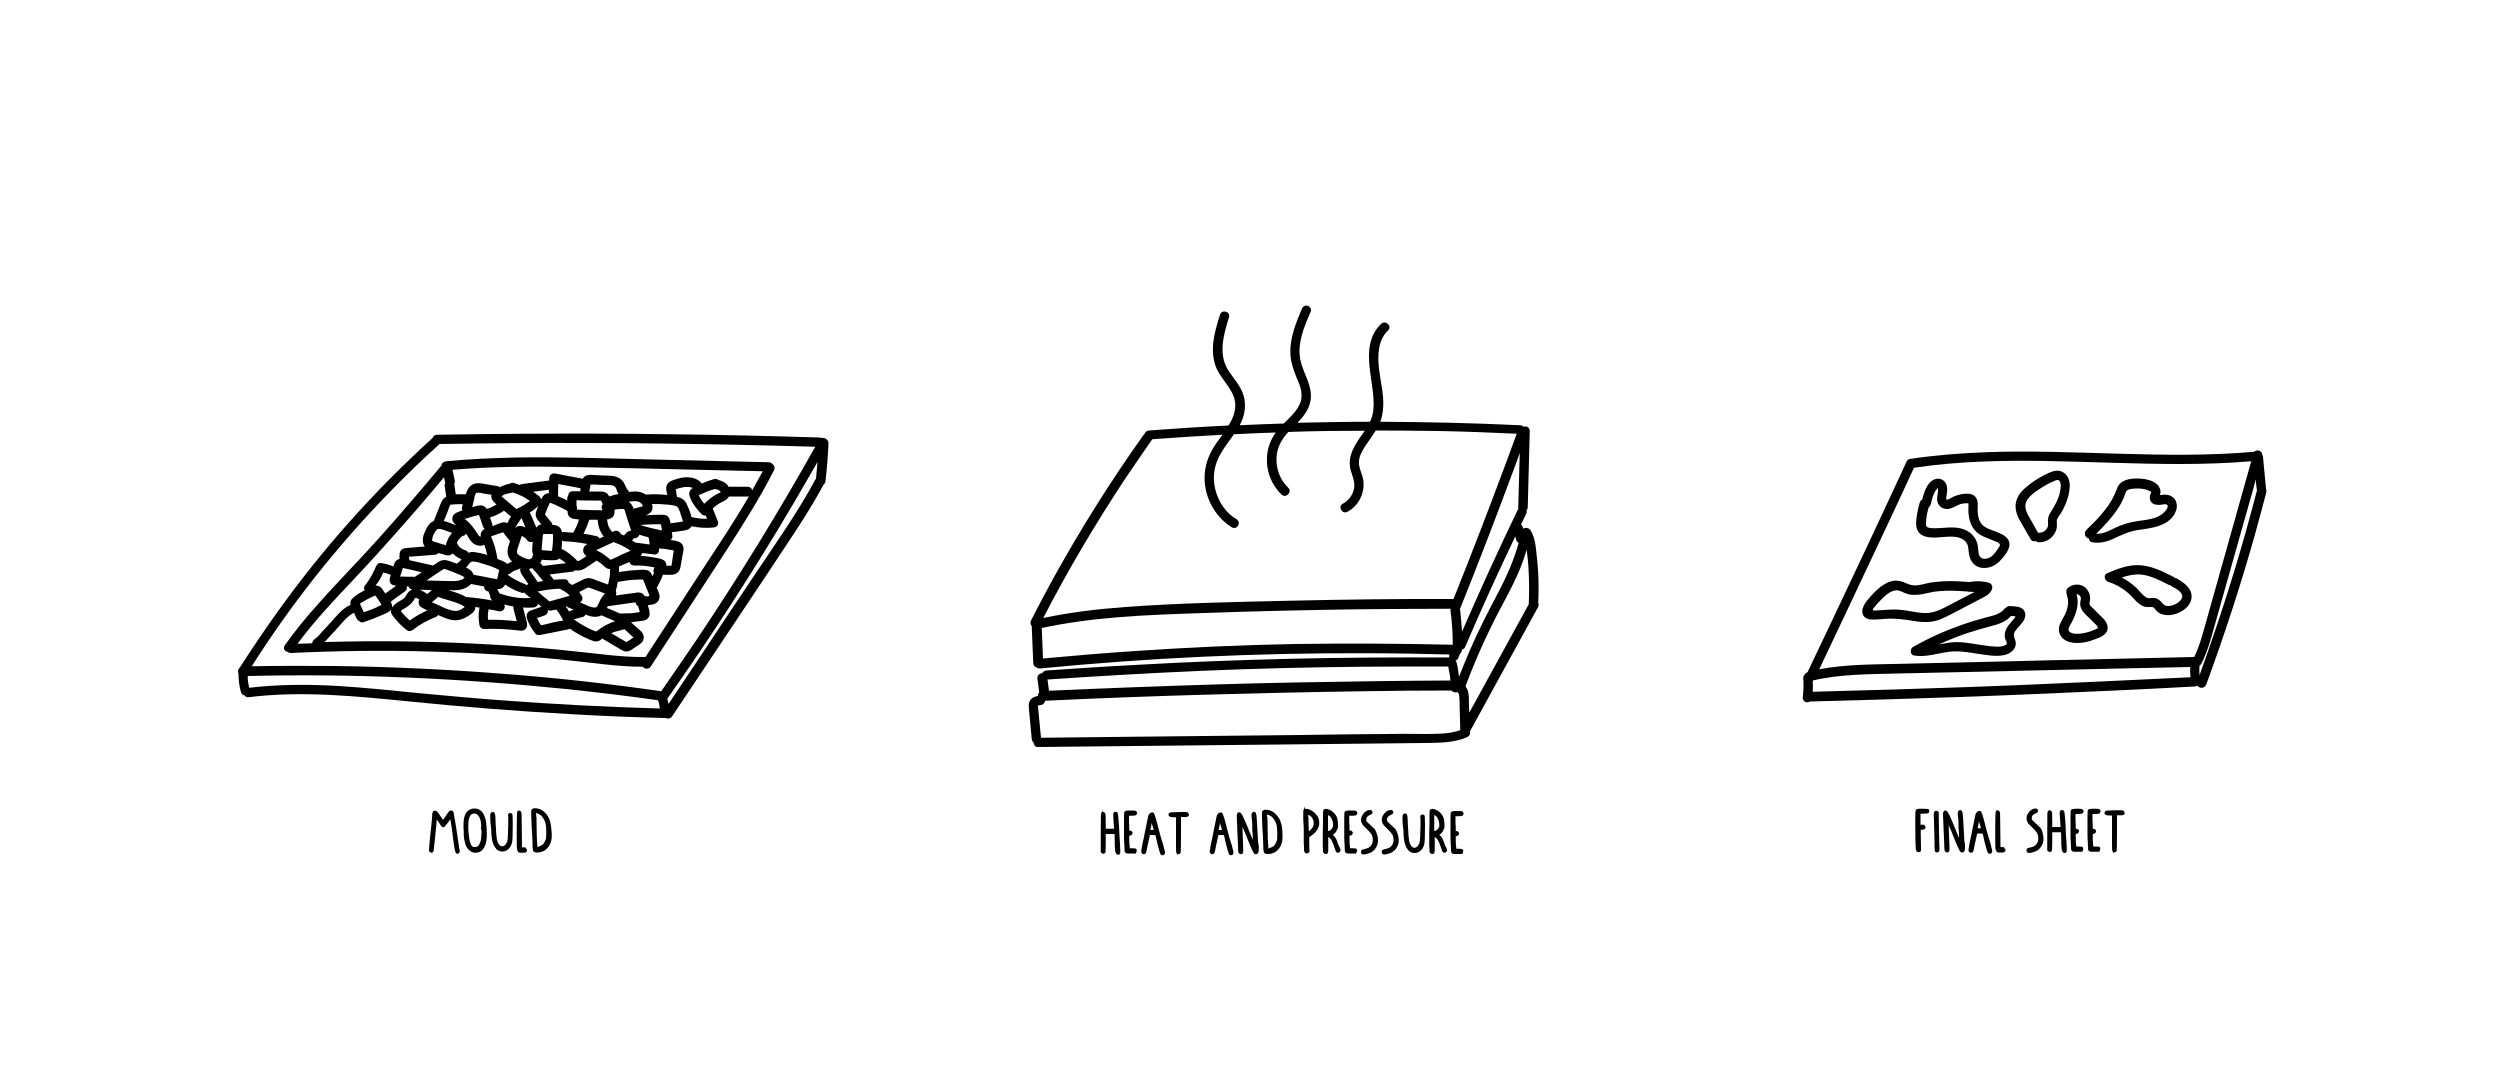 <?xml version="1.0" encoding="utf-8"?>
<!-- Generator: Adobe Illustrator 24.0.1, SVG Export Plug-In . SVG Version: 6.00 Build 0)  -->
<svg version="1.1" xmlns="http://www.w3.org/2000/svg" xmlns:xlink="http://www.w3.org/1999/xlink" x="0px" y="0px"
	 viewBox="0 0 1000 435.2" style="enable-background:new 0 0 1000 435.2;" xml:space="preserve">
<style type="text/css">
	.st0{fill:#FFE87B;}
	.st1{fill:#1E1E1C;}
	.st2{fill:#1E1E1C;stroke:#1E1E1C;stroke-width:0.25;stroke-miterlimit:10;}
	.st3{fill:#1E1E1C;stroke:#1E1E1C;stroke-width:0.15;stroke-miterlimit:10;}
	.st4{fill:#FFFFFF;}
	.st5{stroke:#1E1E1C;stroke-miterlimit:10;}
	.st6{fill:none;stroke:#1E1E1C;stroke-width:3;stroke-linecap:round;stroke-linejoin:round;stroke-miterlimit:10;}
	.st7{stroke:#000000;stroke-width:1.5;stroke-miterlimit:10;}
	.st8{fill:#010202;}
	.st9{stroke:#000000;stroke-miterlimit:10;}
</style>
<g id="Calque_2">
</g>
<g id="Calque_1">
	<path d="M615.3,241.1c0.2-4.8,0.2-9.7-0.2-14.5c-0.2-2.6-0.5-5.2-0.8-7.8c-0.3-2.3-0.8-4.5-1.9-6.4c-0.1-0.2-0.2-0.3-0.4-0.5
		c-0.6-0.8-1.9-1-2.7-0.4c-0.1-0.2-0.1-0.5-0.2-0.7c-0.1-0.4-0.3-0.7-0.7-1c0.7-1.4,1.4-2.9,2.1-4.3c0.2-0.5,0.2-1,0.1-1.4
		c0.3-0.3,0.5-0.7,0.5-1.2c0.3-10.2,0.5-20.3,0.8-30.5c0-1.5-1.4-2.1-2.5-1.7c-0.3-0.3-0.7-0.6-1.3-0.6c-18.7-0.9-37.3-1.3-56-1.4
		c0.5-1.3,0.8-2.6,1-4c0.8-5.8-0.8-11.4-1.5-17.1c-0.6-5.3-0.5-11.5,3.6-15.4c1.8-1.7-0.9-4.3-2.7-2.7c-8.4,8-3.6,20.3-3.1,30.2
		c0.2,2.8,0,5.7-1.1,8.4c-0.1,0.2-0.2,0.4-0.3,0.6c-9.7,0-19.4,0.2-29,0.4c2.4-2.5,4.6-5.3,5.2-8.8c1-5.9-2.8-10.6-4-16.1
		c-1.5-6.7,1.5-13.6,4.1-19.6c0.4-0.9-0.4-2.1-1.3-2.3c-1.1-0.3-1.9,0.4-2.3,1.3c-2.4,5.8-5,12-4.5,18.5c0.2,3,1.2,5.8,2.3,8.6
		c1.1,2.5,2.3,5.2,2.1,8c-0.2,4.4-4.1,7.7-7.1,10.7c-5.9,0.2-11.7,0.4-17.6,0.7c0.9-1.7,1.6-3.6,1.9-5.6c0.5-3.2,0-6.3-1.6-9.2
		c-1.4-2.6-3.4-4.8-5-7.3c-4-6.6-1.7-14.3,0.4-21.1c0.7-2.3-2.9-3.3-3.6-1c-2.1,6.5-4.2,14-1.7,20.7c2.1,5.6,8.2,9.7,7.8,16.1
		c-0.2,2.7-1.2,5.2-2.7,7.5c-10.6,0.5-21.3,1.2-31.9,2c-0.9,0.1-1.5,0.7-1.7,1.4c-0.1,0.1-0.3,0.2-0.4,0.4
		c-13.1,18.4-25.1,37.5-36,57.2c-3.1,5.6-6.1,11.3-9,17c-0.4,0.9-0.2,1.7,0.3,2.2c0,0.1,0,0.2,0,0.4c0.2,4.8,0.4,9.6,0.6,14.4
		c0,0.9,0.6,1.7,1.5,1.8c0.3,0.3,0.7,0.4,1.1,0.4c21.6-2.1,43.3-3.7,65-4.7c21.7-1,43.4-1.5,65.2-1.4c11.2,0,22.4,0.2,33.7,0.5
		c0,0.1-0.1,0.2-0.1,0.3c-0.1,0.2-0.1,0.5,0,0.7c0,0.1,0,0.1,0,0.2c-0.1,0-0.2,0-0.3,0c-21-0.1-41.9,0-62.9,0.5
		c-21,0.5-41.9,1.3-62.8,2.5c-11.7,0.6-23.5,1.4-35.2,2.2c-0.8,0.1-1.3,0.5-1.6,1.1c-0.2,0-0.4,0-0.6,0.1c-0.5,0.1-0.9,0.4-1.1,0.9
		c-0.3,0.5-0.3,0.9-0.2,1.4c0.2,1.8,0.5,3.6,0.7,5.3c-0.4,0.4-0.6,0.9-0.6,1.4c-1.1,0.2-2.2,0.6-2.9,1.5c-1.1,1.4-0.6,3.4-0.5,5.1
		c0.3,3.5,0.7,7.1,1,10.6c0.1,0.6,0.3,1.1,0.8,1.5c0,0.9,0.6,1.8,1.8,1.7c22.6-0.2,45.3-0.5,67.9-0.7c22.6-0.2,45.1-0.5,67.7-0.7
		c6.3-0.1,12.7-0.1,19-0.2c5.8-0.1,11.7,0,17.1-2.4c0,0,0.1,0,0.1-0.1c0,0,0.1,0,0.1-0.1c0.1,0,0.1-0.1,0.2-0.1
		c0.4-0.3,0.6-0.8,0.6-1.4c0-0.2,0-0.4,0-0.6c9.1-16.6,18.2-33.2,27.3-49.8C615.5,242.2,615.5,241.6,615.3,241.1z M606.5,216
		c0.1,0.5,0.5,0.9,0.9,1.1c0,0,0.1,0,0.1,0c-1.9,6.8-4.7,13.2-8,19.5c-4.1,7.8-8.1,15.5-11.6,23.6c-1.5,3.5-2.9,7-4.3,10.5
		c-0.2-1.9-0.5-3.9-1-5.8c-0.1-0.3-0.2-0.5-0.4-0.7c0.1,0,0.2-0.1,0.3-0.1c0.1-0.1,0.3-0.2,0.4-0.3c0.2-0.2,0.4-0.5,0.5-0.8
		c0.2-0.5,0.4-1,0.6-1.5c0.4-0.3,0.7-0.8,0.7-1.3c0-0.1,0.1-0.3,0.1-0.4c0.5-0.1,1-0.4,1.2-0.9c6.4-14.9,13.1-29.7,20.1-44.3
		C606.3,215,606.4,215.5,606.5,216z M607.3,202.8c0,0.2,0,0.4,0.1,0.5c0,0.1-0.1,0.1-0.1,0.2c-7.8,16.2-15.3,32.6-22.5,49.2
		c-0.2-2.8-0.4-5.6-0.7-8.4c0-0.2-0.1-0.4-0.2-0.6c0.1-0.1,0.1-0.3,0.2-0.4c7.3-18.1,14.3-36.4,21.1-54.7c0.9-2.5,1.8-5,2.7-7.4
		C607.7,188.4,607.5,195.6,607.3,202.8z M450,191.6c3.6-5.3,7.2-10.6,10.9-15.9c0,0,0,0,0,0c9.3-0.7,18.7-1.3,28.1-1.8
		c-1.4,1.9-2.9,3.8-4,5.8c-3,5.1-3.9,10.9-2.6,16.6c1.4,6,5.1,11.4,10.3,14.6c2.1,1.3,4-2,1.9-3.2c-4.4-2.6-7.3-7.1-8.5-12
		c-1.3-5.2-0.3-10.3,2.5-14.8c1.5-2.5,3.3-4.8,5-7.2c5.5-0.3,11.1-0.5,16.7-0.7c-2,2.9-3.3,6-3.5,9.7c-0.4,5.5,1.7,11.2,5.8,15.1
		c1.8,1.7,4.4-1,2.7-2.7c-3.3-3.1-4.9-7.6-4.7-12.1c0.2-4.1,2.1-7.3,4.7-10.2c0.8,0,1.5-0.1,2.3-0.1c9.4-0.3,18.8-0.4,28.3-0.4
		c-0.4,0.6-0.8,1.2-1.2,1.7c-2.8,4-5.6,8.2-4.6,13.3c0.6,2.8,2.1,5.3,1.5,8.2c-0.6,2.6-2.1,4.7-4.5,6c-2.1,1.1-0.2,4.4,1.9,3.2
		c4.5-2.4,7.1-7.7,6.3-12.7c-0.4-2.6-2-5-1.7-7.7c0.2-2.2,1.4-4.1,2.5-5.9c1.4-2.1,2.9-4,4.2-6.2c8.4,0,16.7,0.1,25.1,0.2
		c10.5,0.2,20.9,0.6,31.3,1.1c-6.5,17.8-13.2,35.4-20.1,53c-1.7,4.4-3.5,8.7-5.2,13.1c0,0,0,0-0.1,0c-21.9-0.1-43.9,0.2-65.8,0.7
		c-21.8,0.5-43.6,0.9-65.3,2.5c-11,0.8-22.1,2.1-32.9,4.4C427.1,228.2,438.1,209.6,450,191.6z M517.8,257.6
		c-21.7,0.4-43.4,1.4-65.1,2.9c-11.9,0.8-23.7,1.8-35.5,2.9c-0.2-4.1-0.3-8.1-0.5-12.2c20.4-4.4,41.3-5.2,62.1-5.9
		c21.8-0.8,43.7-1.3,65.6-1.6c12-0.1,24-0.2,35.9-0.2c-0.1,0.2-0.2,0.5-0.1,0.7c0.6,4.5,0.9,9.1,0.9,13.7
		C560,257.4,538.9,257.3,517.8,257.6z M481.4,268.3c20.9-0.9,41.9-1.4,62.9-1.6c11.7-0.1,23.3-0.1,35-0.1c0.2,1.1,0.4,2.2,0.6,3.3
		c0,0.1,0,0.3,0.1,0.4c0,0.1,0,0.2,0,0.2c0,0.3,0.1,0.6,0.1,0.9c0,0.3,0,0.5,0.1,0.8c-20.9,0.1-41.7,0.4-62.6,0.8
		c-21.4,0.4-42.8,1.1-64.2,1.9c-11.3,0.4-22.5,0.9-33.8,1.4c-0.2-1.5-0.4-3-0.6-4.5C439.7,270.4,460.5,269.2,481.4,268.3z
		 M553.7,293.6c-11.2,0.1-22.3,0.2-33.5,0.4c-22.4,0.2-44.8,0.5-67.2,0.7c-12.2,0.1-24.4,0.3-36.6,0.4c-0.3-2.8-0.5-5.5-0.8-8.3
		c-0.1-1.4-0.3-2.8-0.4-4.2c0-0.1,0-0.2,0-0.4c0,0,0,0,0,0c0.1,0,0.3-0.1,0.4-0.1c0.1,0,0.2,0,0.2,0c0.1,0,0.2,0,0.3,0
		c1-0.1,1.8-0.8,1.9-1.8c21-1,42.1-1.8,63.1-2.4c21.4-0.6,42.8-1.1,64.2-1.4c11.8-0.2,23.5-0.3,35.3-0.3c0.5,0.6,1.3,0.9,2,0.7
		c0.4-0.1,0.7,0.1,0.9,0.6c0.3,0.8,0.2,1.7,0.3,2.5c0,1.4,0.1,2.8,0.1,4.2c0.1,2.5,0.1,5.1,0.2,7.6c0,0.1-0.1,0.2-0.1,0.3
		c-4.4,1.6-9.3,1.4-13.9,1.5C564.6,293.5,559.1,293.5,553.7,293.6z M587.6,282.4c0-1.8,0-3.8-0.3-5.6c-0.2-0.8-0.6-1.6-1.1-2.3
		c3-8.1,6.4-16,10.2-23.7c3.8-7.9,8.4-15.4,11.7-23.5c1-2.5,1.8-4.9,2.6-7.5c0,0.1,0,0.2,0,0.4c0.3,2.4,0.6,4.9,0.7,7.3
		c0.3,4.7,0.3,9.5,0.1,14.2c-7.9,14.5-15.9,28.9-23.8,43.4C587.7,284.2,587.6,283.3,587.6,282.4z"/>
	<g>
		<path d="M906.4,195.7c0-0.1,0-0.2,0-0.3c-0.4-4.2-0.8-8.4-1.2-12.6c0-0.3-0.1-0.6-0.3-0.9c0-1.6-2.2-2.3-3.2-1.2
			c-17.8,1.6-35.8,1.3-53.6,0.8c-18-0.5-36.1-1.3-54.2-0.6c-10.1,0.4-20.2,1.2-30.1,2.7c-0.4,0.1-0.7,0.3-0.9,0.6
			c-0.1,0.1-0.2,0.3-0.3,0.5c-10.1,21.9-20.4,43.8-30.8,65.7c-2.9,6.2-5.9,12.3-8.8,18.5c-0.6,0.2-1,0.6-1.2,1.1
			c-0.3,0.3-0.6,0.8-0.5,1.3c0.2,2.6,0.1,5.2-0.2,7.8c-0.1,0.4,0.3,1,0.5,1.3c0.3,0.3,0.9,0.6,1.3,0.5c0.4,0,0.8-0.1,1.1-0.3
			c19.9-0.5,39.9-1.1,59.8-1.8c20.1-0.7,40.2-1.6,60.2-2.5c11.3-0.5,22.6-1.1,33.8-1.7c0.3,0,0.6-0.1,0.9-0.2c0.1,0,0.2-0.1,0.3-0.1
			c0.7,1.1,2.9,1.2,3.5-0.5c7.2-19.6,13.7-39.5,19.4-59.7c1.6-5.7,3.1-11.4,4.6-17.1C906.6,196.4,906.6,196,906.4,195.7z
			 M757.2,205.2c2.8-6,5.6-12,8.4-18.1c17.4-2.6,35.1-3,52.7-2.7c17.8,0.3,35.7,1.2,53.5,1.2c9.6,0,19.2-0.3,28.7-1.1
			c-5.8,20.6-11.6,41.2-17.4,61.9c-1.6,5.5-2.9,11.2-5.4,16.4c-18.9,0.4-37.9,0.9-56.8,1.3c-19.8,0.5-39.5,0.9-59.3,1.4
			c-11.3,0.3-22.8,0.1-33.9,2.2C737.5,247,747.4,226.1,757.2,205.2z M817.7,273.6c-20.1,0.9-40.2,1.6-60.2,2.2
			c-10.8,0.3-21.6,0.6-32.4,0.9c0.1-1.5,0.1-3,0-4.5c11.1-2.6,22.6-2.5,34-2.8c9.1-0.2,18.2-0.4,27.3-0.6
			c20.6-0.5,41.1-0.9,61.7-1.4c9.3-0.2,18.7-0.4,28-0.6c-0.1,1.4,0,2.7,0.1,4.1C856.6,271.8,837.1,272.8,817.7,273.6z M884.8,255.9
			c-1.6,4.7-3.3,9.5-5,14.2c-0.1-1.3-0.1-2.6,0-3.9c0.3-0.1,0.6-0.4,0.8-0.8c2.4-4.8,3.8-9.9,5.2-15c1.5-5.4,3.1-10.9,4.6-16.3
			c3.1-11,6.2-22,9.3-32.9c0.9-3.1,1.8-6.2,2.6-9.4c0.1,1.3,0.2,2.5,0.4,3.8c0,0.2,0.1,0.4,0.1,0.5
			C897.6,216.2,891.6,236.2,884.8,255.9z"/>
		<path d="M768.4,213.8c1.8,1.2,4.2,1.3,6.3,1.2c2.3-0.1,4.6-0.5,7-0.3c1.5,0.1,3.1,0.6,4.2,1.6c1.4,1.2,1.4,2.9,1.6,4.6
			c0.2,2,0.9,3.9,2.6,5.2c1.5,1.1,3.5,1.3,5.3,0.9c2-0.4,3.7-1.6,5-3.1c1.3-1.4,2.9-3.4,3.3-5.3c0.9-4.7-5.6-5.8-8.6-7.2
			c-1.7-0.8-2.9-1.9-3.5-3.7c-0.6-1.8-0.6-3.7-0.5-5.5c0.1-2.2-0.6-4.1-3-4.6c-2.3-0.4-4.7,0.2-6.8,1.1c-0.5,0.2-2.1,1.4-2.7,1.1
			c-0.3-0.2,0-1.6,0.1-2c0.3-1.9,0.4-4.1-1.2-5.5c-1.9-1.6-4.4-0.7-5.8,1c-1.5,1.8-2.3,4.3-2.8,6.5c-0.4,0.2-0.8,0.6-1,1.2
			c-0.7,2.4-1.2,4.8-1.4,7.2C766.3,210.4,766.6,212.5,768.4,213.8z M772.3,201.7c0.4-1.8,0.9-3.8,1.9-5.4c0.1-0.2,0.9-1.1,0.9-1.1
			c0.1,0.1,0.1,1,0.1,1.2c-0.1,1.5-0.6,2.9-0.2,4.4c0.5,1.8,2.2,2.9,4,2.8c1.9-0.1,3.3-1.3,5-1.9c0.8-0.3,1.7-0.4,2.6-0.4
			c0.1,0,0.5,0,0.7,0c0,0.1,0.1,0.2,0.1,0.4c0,0.2,0,0.5,0,0.7c-0.2,3.2,0.2,6.7,2.2,9.3c2.1,2.8,5.4,3.4,8.4,4.8
			c0.6,0.2,1.6,0.6,1.9,1.2c0.3,0.6-0.5,1.4-0.8,1.9c-0.9,1.4-2,2.9-3.6,3.6c-1,0.4-2.4,0.5-3.2-0.2c-1.1-0.9-0.9-2.8-1.1-4.1
			c-0.4-3.4-2.3-5.8-5.5-7.1c-3.9-1.5-7.9-0.5-11.9-0.5c-0.9,0-2,0-2.8-0.4c-0.7-0.4-0.6-1.2-0.6-2c0.1-2,0.5-4.1,1.1-6
			C771.7,202.7,772.1,202.3,772.3,201.7z"/>
		<path d="M812.2,215.6c0.5,0.9,1.4,1.1,2.1,0.8c0.3,0.3,0.7,0.5,1.2,0.5c2.2,0.1,4.3-0.9,5.6-2.5c0.7-0.8,1.2-1.7,1.5-2.8
			c0.3-1.1,0.1-2.2,0.1-3.3c0.1-1.1,1-2,1.6-2.9c0.7-1.1,1.3-2.3,1.8-3.5c1-2.3,1.7-4.8,1.8-7.3c0.1-2.4-0.8-4.9-3.1-5.9
			c-2.4-1.2-5.2,0.4-7.4,1.5c-2.3,1.2-4.5,2.6-6.5,4.3c-1.8,1.4-3.4,3.1-4.2,5.3c-1,2.6-0.3,5.4,0.9,7.8
			C809.1,210.3,810.7,212.9,812.2,215.6z M816.4,195.2c1.6-1,3.3-2,5.1-2.7c0.6-0.3,1.5-0.8,2.1-0.3c0.7,0.5,0.7,1.6,0.7,2.4
			c-0.2,3.9-2.1,7.2-4.1,10.4c-0.6,0.9-1,1.9-1,3c-0.1,0.9,0.2,1.8-0.1,2.7c-0.5,1.5-1.9,2.4-3.5,2.4c-0.1,0-0.3,0-0.4,0
			c-0.9-1.7-1.9-3.3-2.8-5c-0.9-1.6-2-3.2-2.2-5C809.6,199.5,813.8,196.9,816.4,195.2z"/>
		<path d="M835.6,215.4c0,0.7,0.4,1.4,1.3,1.5c3.2,0.6,6.2-0.3,9.1-1.7c3-1.4,5.8-2.7,9.2-3.2c5.6-0.8,12.9-1.5,15.2-7.7
			c1.1-3-0.5-6.1-3.8-6.4c-0.7-0.1-1.4,0-2.2,0.1c-0.1,0-0.3,0-0.4,0c0.1-0.5,0.2-1.2,0.2-1.4c0-0.7-0.3-1.4-0.7-2.1
			c-1.8-2.5-5.8-3.1-8.7-3.1c-3.1,0-6.7,0.6-7.9,3.8c-1.2,3.3-2.8,6.2-5,8.9c-2.2,2.8-4.8,5.4-7.4,7.9
			C833.2,213.5,834.3,215.2,835.6,215.4z M847.8,202.4c0.7-1.1,1.2-2.3,1.8-3.5c0.4-0.9,0.6-2.5,1.5-2.9c1.1-0.6,2.9-0.6,4.2-0.6
			c1.4,0,2.9,0.3,4.2,0.8c0.3,0.1,0.8,0.3,0.9,0.6c0.1,0.2,0,0.4-0.2,0.8c-0.5,1.3-0.4,2.8,0.8,3.7c1,0.7,2.3,0.7,3.4,0.6
			c0.6-0.1,2.2-0.5,2.6,0.2c0.4,0.8-0.7,2.1-1.2,2.7c-0.8,0.8-1.8,1.5-2.8,1.9c-2.4,1.1-5.1,1.3-7.7,1.7c-3.3,0.4-6.2,1.3-9.2,2.7
			c-2.3,1.1-4.9,2.6-7.6,2.4C842,210,845.3,206.5,847.8,202.4z"/>
		<path d="M869.9,231.2c-0.1-0.2-0.3-0.3-0.6-0.5c-4.1-2.1-8.3-4.2-13-4.6c-4.7-0.4-9.2,1.4-13.5,3.2c-1.6,0.7-0.9,3,0.4,3.4
			c3.4,1.1,6.5,2.9,9,5.4c1.2,1.2,2.2,2.5,3.6,3.5c0.6,0.5,1.4,0.9,2.2,1.1c1,0.3,1.9,0,2.9,0.1c0.7,0.1,1,0.7,1.5,1.3
			c0.5,0.6,1.2,1.1,1.9,1.4c1.6,0.7,3.4,0.7,5.1,0.3c3-0.7,6.4-2.8,7.1-6c0.9-4-2.7-6.7-5.8-8.4
			C870.4,231.3,870.2,231.2,869.9,231.2z M872.6,237.5c0.8,1.3-0.1,2.5-1.2,3.4c-1.2,0.9-2.9,1.6-4.4,1.5c-1.8-0.1-2.2-1.7-3.6-2.6
			c-0.9-0.6-1.8-0.7-2.9-0.6c-0.9,0.1-1.5,0.2-2.3-0.4c-1.4-1-2.5-2.5-3.7-3.7c-1.7-1.6-3.7-3-5.8-4.1c2.4-0.8,5-1.4,7.6-1.2
			c4,0.4,7.6,2.3,11.1,4.1c0.3,0.1,0.5,0.2,0.8,0.2c0.1,0.2,0.3,0.3,0.6,0.5C870.1,235.3,871.8,236.1,872.6,237.5z"/>
		<path d="M826.7,237.6c0,0.2,0,0.4,0.1,0.7c0.7,1.9,0.5,3.9-0.1,5.8c-0.7,2.1-2,3.8-2.8,5.8c-0.8,2.1-0.2,4.3,1.5,5.7
			c1.5,1.2,3.5,1.6,5.4,1.6c2.4,0,4.7-0.5,6.9-1.4c2-0.7,4.7-1.6,5.3-3.9c0.5-2.4-1.4-4.3-3-5.8c-0.8-0.8-1.7-1.6-2.5-2.5
			c-0.6-0.6-1.7-1.3-1.7-2.2c0-0.5,0.2-1,0.2-1.6c0.1-0.6,0-1.3-0.1-1.9c-0.3-1.1-1-2.1-1.8-2.9c-2.1-1.7-5-1.5-7,0.2
			C826.4,235.9,826.4,236.9,826.7,237.6z M832.2,238.7c0.3,0.6,0.1,1.1,0,1.7c-0.2,1-0.2,2,0.3,3c0.7,1.7,2.3,2.9,3.6,4.2
			c0.7,0.7,1.4,1.4,2.1,2.1c0.3,0.2,0.5,0.5,0.7,0.8c0,0.1,0.2,0.5,0.4,0.7c-0.3,0.1-0.7,0.4-1,0.5c-0.9,0.4-1.7,0.7-2.6,1
			c-1.7,0.5-3.5,0.9-5.3,0.8c-1,0-2.4-0.3-2.9-1.2c-0.5-0.9,0.8-2.5,1.2-3.4c1.8-3.4,3.1-7.4,1.9-11.3
			C831.2,237.7,831.9,238.1,832.2,238.7z"/>
		<path d="M745.1,245.6c0.5,1.6,2.1,2.2,3.6,2.2c2,0.1,3.9-0.2,5.9-0.3c3.8-0.2,7.3,0.3,11,0.9c3.6,0.6,7.2,0.7,10.6-0.7
			c3.8-1.6,7.4-3.7,11.1-5.6c1.8-0.9,3.6-1.9,5.4-2.8c1.6-0.8,3.2-1.7,4-3.4c0.5-1.1,0.1-2.4-1.1-2.8c-2.5-0.7-5.1-0.8-7.7-0.3
			c-3.4-0.2-6.9-0.5-10.3-0.3c-1.8,0.1-3.5,0.3-5.2,0.5c-1.8,0.3-3.6,0.9-5.4,1.1c-1.6,0.2-3-0.1-4.5-0.8c-1.6-0.7-3.2-1.2-5-1
			c-3.2,0.5-6,2.8-8.2,5.1C747.5,239.5,744.1,242.6,745.1,245.6z M749.5,243.2c0.9-1.2,1.9-2.3,3-3.4c1.7-1.7,4.2-4.1,6.9-3.6
			c1.3,0.3,2.4,1.1,3.6,1.4c1.6,0.5,3.3,0.4,5,0.2c1.7-0.2,3.3-0.7,5-1c1.7-0.3,3.5-0.4,5.2-0.5c3-0.1,5.9,0.1,8.9,0.3
			c0.3,0.1,0.7,0.2,1.2,0.1c0,0,0,0,0,0c0.3,0,0.6,0,0.9,0.1c0.2,0,0.4,0,0.6,0c-1.1,0.6-2.2,1.2-3.3,1.7c-2.9,1.5-5.7,3-8.6,4.5
			c-2.9,1.5-5.5,2.4-8.8,2.2c-3.1-0.2-6.1-1.1-9.2-1.3c-3.3-0.3-6.5,0.2-9.7,0.3c-0.3,0-0.7,0-1,0
			C749.1,243.7,749.4,243.2,749.5,243.2z"/>
		<path d="M802.4,243.1c-0.2,0.1-0.4,0.2-0.6,0.4c-1.8,2.3-4.8,2.8-7.5,3.5c-3.4,0.9-6.7,1.9-10,3.1c-6.6,2.3-13,5.2-19.1,8.7
			c-1.3,0.7-1.2,3.2,0.4,3.4c4.8,0.8,9.3-0.9,14.1-1.5c4.7-0.6,9.4,0.6,14,1.2c3.6,0.5,8.9,1.2,11.6-1.9c0.6-0.7,1-1.5,1-2.5
			c0.1-1.1-0.5-1.9-0.7-3c-0.4-1.5,1.1-2.9,2-3.9c1.3-1.5,3-3.3,2.4-5.5c-0.7-2.8-4.2-2.5-6.4-2.7
			C803.2,242.5,802.7,242.7,802.4,243.1z M806.2,246.6c-0.1,0.2-0.1,0.3-0.2,0.4c-1,1.3-2.1,2.4-3,3.7c-0.9,1.3-1.3,2.9-1,4.5
			c0.1,0.6,0.8,1.5,0.7,2.2c0,0.4-0.4,0.6-0.7,0.7c-1.3,0.7-2.9,0.6-4.3,0.5c-2-0.1-3.9-0.4-5.8-0.7c-3.9-0.6-7.9-1.4-11.8-0.9
			c-1.5,0.2-3,0.5-4.6,0.8c3.7-1.7,7.4-3.2,11.2-4.5c3.3-1.1,6.6-2,9.9-2.9c2.8-0.7,5.8-1.7,7.8-4c0.3,0,0.6,0,0.9,0.1
			C805.4,246.4,805.9,246.5,806.2,246.6z"/>
	</g>
	<g>
		<path d="M115.2,260.8c0.3,0.3,0.7,0.4,1.2,0.4c18.4-0.9,36.9-1.1,55.4-0.6c18.5,0.5,36.9,1.6,55.3,3.5c10,1,20,2.6,30,2.6
			c0.7,0.9,2.3,1.2,3.2-0.1c6.7-10.3,13.4-20.6,20.2-31c6.5-10,13.1-19.9,19.3-30.1c3.5-5.7,6.8-11.5,9.8-17.4
			c0.6-1.1,0-2.1-0.8-2.6c-0.3-0.4-0.8-0.6-1.3-0.6c-16.9-0.4-33.8-0.8-50.6-1.2c-16.7-0.4-33.4-1-50.1-0.7
			c-9.4,0.2-18.9,0.6-28.3,1.5c-1,0.1-1.8,0.7-1.9,1.7c-8.1,9.7-16.3,19.3-24.7,28.7c-8.2,9.2-16.9,17.9-25,27.1
			c-4.6,5.1-8.9,10.4-12.9,16C112.9,259.4,114,260.6,115.2,260.8z M268.5,247c-3.4,5.3-6.9,10.5-10.3,15.8c-0.1,0-0.2,0-0.4,0
			c-9.2,0.1-18.2-1.3-27.3-2.2c-9.2-1-18.4-1.8-27.6-2.4c-18.4-1.2-36.9-1.8-55.4-1.7c-5.9,0-11.8,0.2-17.7,0.3
			c0.5-0.5,1.1-1.1,1.6-1.7c1.2-1.3,2.4-2.6,3.6-3.9c2-2.2,3.9-4.8,6.6-6.1c0.4,0.8,0.7,1.6,1.1,2.4c0.1,0.3,0.4,0.5,0.7,0.7
			c0.5,0.6,1.3,0.9,2,0.7c2.6-0.9,5.2-1.9,7.7-3c1.1-0.5,2.6-1,3.3-2c-0.2,1,0.2,1.9,1,2.8c1.5,1.9,3.2,3.7,5.1,5.2
			c0.9,0.7,1.8,0.7,2.7,0c2.7-2.1,5.7-3.8,8.9-5c0.5-0.2,0.9-0.5,1.1-0.9c0.7,0.3,1.4,0.6,2.1,0.9c1.6,0.7,3.4,1.3,5.2,1.2
			c1.7-0.1,3.2-0.7,4.6-1.6c1.3-0.8,3.1-1.9,3-3.6c0,0,0,0,0-0.1c0.6,0.1,1.2,0.2,1.7,0.2c-0.5,2.4-0.4,4.8,0,7.2
			c0.2,0.8,1,1.4,1.8,1.4c4.3-0.2,8.7,0,13,0.5c1,0.1,2.1,0.4,3.1-0.1c1.2-0.7,1.3-2,1-3.2c-0.5-1.9-1-3.9-1.5-5.8
			c1.4,0.1,2.8,0.1,4.2,0c0.9-0.1,1.7-0.7,1.8-1.5c0.2,0.2,0.5,0.4,0.7,0.6c0.2,0.2,0.5,0.4,0.7,0.6c-1.1,0.4-2.3,0.8-3.4,1.2
			c-0.7,0.2-1.4,0.4-1.9,0.9c-0.6,0.6-0.8,1.4-0.6,2.2c0.2,1.2,0.9,2.4,1.4,3.4c0.6,1.1,1.3,2.1,2.1,3.1c0.4,0.5,1.2,0.6,1.8,0.5
			c2-0.4,4.1-0.8,6.1-1.2c1-0.2,1.9-0.4,2.9-0.6c1-0.2,2-0.3,2.9-0.7c0,0,0,0,0.1,0c2.5,1.8,5.1,3.2,8,4.4c0.8,0.3,1.6,0.7,2.5,0.7
			c0.9,0,1.6-0.5,2.3-1.1c0,0,0.1,0,0.1-0.1c0,0,0.1,0.1,0.1,0.1c2.1,1.2,4.2,2.5,6.3,3.7c1,0.6,2.1,1.4,3.3,1.4
			c1.3,0,2.3-0.9,3.3-1.6c0.9-0.6,2-1.2,2.8-2c1-1,1-2.6,0.3-3.7c-0.6-1-1.6-1.7-2.4-2.4c-0.7-0.7-1.5-1.3-2.2-2
			c1.5-0.2,3.1-0.4,4.6-0.6c0.8-0.1,1.6-0.3,2.1-0.9c0.7-0.7,0.9-1.7,0.7-2.6c-0.1-0.9-0.4-1.8-0.7-2.7c0.5-0.1,1-0.1,1.5-0.2
			c1.2-0.2,2.4-0.8,2.9-1.9c0.8-1.5,0-3-0.6-4.4c-0.1-0.2-0.2-0.4-0.2-0.6c0.1-0.1,0.2-0.2,0.3-0.4c0.8-1.5,1.6-3.1,2.2-4.7
			c0.3,0,0.5,0,0.8,0c0.9,0,1.9,0.1,2.8,0c1.2-0.1,2.3-0.6,2.9-1.7c0.5-0.8,0.5-1.7,0.7-2.6c0.2-1,0.3-1.9,0.5-2.9
			c0.2-1,0.5-2.1,0.5-3.1c0.1-1.2-0.6-2.3-1.7-2.8c-0.9-0.4-1.8-0.6-2.8-0.7c-0.2,0-0.5-0.1-0.7-0.1c0.6-0.4,0.9-1.1,0.7-2
			c-0.1-0.4-0.1-0.7-0.2-1.1c1.5-0.2,3-0.4,4.4-0.6c1.4-0.2,2.8-0.5,3.5-1.8c2.9,0.6,5.8,0.8,8.8,0.5c0.6-0.1,1.1-0.2,1.5-0.7
			c0.3-0.4,0.5-1.1,0.3-1.6c-0.7-1.8-1.4-3.5-2.1-5.3c0.5-0.5,1.1-1,1.4-1.2c0.7-0.5,1.3-0.9,2.1-1.3c0.8-0.4,1.5-0.7,2.2-1.3
			c0.3-0.3,0.6-0.7,0.8-1c2.5,0,5,0,7.5,0c0.2,0,0.3,0,0.5-0.1c-3.6,6.1-7.3,12.1-11.2,18C281.8,226.6,275.1,236.8,268.5,247z
			 M153.3,229c0.3,0.1,0.6,0.2,0.9,0.2c0.4,0.1,0.8,0.3,1.2,0.4c0,0,0.2,0.1,0.3,0.1c0.2,0.1,0.4,0.2,0.5,0.3c0,0,0,0,0.1,0
			c-0.4,1.3-0.9,2.8,0.3,3.7c0.5,0.4,1.2,0.5,1.9,0.6c-1.5,1-2.9,2.1-4.4,3.1c-0.4-0.6-0.8-1.2-1.2-1.8c-0.5-0.7-1-1.1-1.9-1.3
			c-0.3-0.1-0.5-0.1-0.8-0.1C151.5,232.7,152.5,230.9,153.3,229z M163.6,222.7c1-0.1,1.9-0.2,2.9-0.2c2.5-0.2,4.9-0.4,7.4-0.6
			c0.6,0,1.1-0.3,1.5-0.7c0.6,0.2,1.2,0.3,1.8,0.5c0.8,0.3,1.7,0.6,2.6,0.4c0.5-0.1,0.9-0.4,1.3-0.7c1,1,2.2,1.8,3.5,2.3
			c-0.4,0.5-0.9,1.1-1.4,1.4c-0.2,0.1-0.3,0.2-0.4,0.4c-0.8-0.3-1.6-0.6-2.5-0.9c-1.9-0.7-3.3-0.9-5,0.2c-0.7,0.5-1.4,1-2.1,1.4
			c0,0,0,0,0,0c-2.7-0.6-5.3-1.2-8-1.8c-0.4-0.1-0.9-0.2-1.3-0.3C163.6,223.5,163.6,223.1,163.6,222.7z M172.9,215.6
			c0.1-0.3,0.1-0.6,0.2-0.9c0.2-0.6,0.2-0.7,0.5-1.1c0.2-0.5,0.5-0.9,0.8-1.4c-0.1,0.2,0.2-0.2,0.3-0.3c0,0,0.1-0.1,0.1-0.1
			c0,0,0.1-0.1,0.1-0.1c0.4-0.1,0.7-0.2,1.2-0.1c1.1,0.2,2.6,0.8,3.7,1.2c0.3,0.1,0.7,0.2,1,0.4c-0.7,0.8-1.3,1.7-1.7,2.6
			c-0.2,0.5-0.4,1-0.6,1.6c-0.1,0.2-0.1,0.5-0.2,0.7c-0.1,0-0.2,0-0.3-0.1c-0.7-0.2-1.3-0.4-2-0.6c-0.6-0.2-1.3-0.4-1.9-0.6
			c-0.6-0.2-0.8-0.2-1.2-0.5c0.1,0.1-0.1-0.1-0.1-0.1c-0.1-0.1-0.1-0.1-0.1-0.2C172.9,216,172.9,215.6,172.9,215.6z M180.9,201.7
			C181,201.6,181,201.6,180.9,201.7L180.9,201.7z M178.7,205.5c0.3-0.7,0.6-1.4,0.8-2.1c0.1-0.3,0.2-0.6,0.4-0.9c0,0,0,0,0,0
			c0,0,0,0,0-0.1c0.1-0.1,0.1-0.3,0.2-0.4c0,0,0,0,0,0c0,0,0.1-0.1,0.1-0.1c0,0,0,0,0.1,0c0,0,0,0,0,0c0.1,0,0.3-0.1,0.4-0.1
			c0,0,0,0,0.1,0c0.1,0,0.3,0,0.4,0c0.4,0,0.7-0.1,1.1-0.1c0.9,0,1.8-0.1,2.8,0c-0.1,0.4-0.2,0.9-0.3,1.3c-0.1,0.4,0,0.8,0.1,1.2
			c-0.1,0-0.2,0.1-0.3,0.1c-1.4,0.5-3.2,0.9-3.6,2.6c-0.3,1.4,0.5,2.4,1.5,3.2c-0.6-0.2-1.2-0.4-1.9-0.7c-1-0.4-2.1-0.8-3.1-1
			C178,207.3,178.4,206.4,178.7,205.5z M190.1,197.8c0,0.1,0.3-0.4,0.2-0.4c0-0.1,0.1-0.1,0.1-0.2c0,0,0.1-0.1,0.2-0.1
			c0,0,0.1,0,0.1,0c0.1,0,0.1,0,0.1,0c0.3,0,0.6,0,0.9,0c0,0,0.2,0,0.3,0c0.1,0,0.2,0,0.4,0.1c0.3,0.1,0.7,0.1,1,0.2
			c1.1,0.2,2.1,0.4,3.2,0.5c-0.4,1.6,0.8,2.9,2,3.9c-0.7,0.4-1.4,0.8-2.1,1.1c-0.1,0-0.4,0.2-0.4,0.2c0.2-0.1,0.3-0.1,0.2-0.1
			c-0.1,0-0.1,0-0.2,0.1c-0.3,0.1-0.6,0.2-0.9,0.3c-0.2,0.1-0.3,0.1-0.5,0.2c-0.4-0.7-1-1.2-1.9-1.4c-1.2-0.2-2.7,0.3-3.9,0.7
			c0.2-1.1,0.5-2.2,0.8-3.3C189.7,198.9,189.9,198.3,190.1,197.8z M236.1,194.6c0-0.3,0.1-0.6,0.1-0.8c0.4,0,0.9,0,1.2,0
			c0.5,0,1,0,1.6,0.1c1,0,2.1,0.1,3.1,0.1c1.2,0,3.1-0.1,3.9,0.7c0.4,0.4,0.7,1.3,0.9,1.9c0.2,0.4,0.3,0.7,0.5,1
			c-1.1,0.2-2.3,0.5-3.4,0.9c-0.1,0-0.2,0.1-0.3,0.1c-0.3-0.6-0.7-1.2-1.3-1.5c-0.8-0.5-1.7-0.5-2.6-0.5c-1.4,0-2.7,0-4.1,0
			C235.9,195.8,236,195.2,236.1,194.6z M236.3,193.4C236.3,193.3,236.4,193.4,236.3,193.4L236.3,193.4z M270.2,195.3
			C270.2,195.3,270.2,195.4,270.2,195.3C270.2,195.4,270.2,195.4,270.2,195.3C270.2,195.4,270.2,195.3,270.2,195.3z M270.6,197.5
			c-0.1-0.6-0.2-1.2-0.3-1.8c0,0,0,0,0,0c0.7-0.2,1.4-0.5,2.1-0.6c0.3-0.1,0.7-0.2,1-0.2c0,0,0.3,0,0.4-0.1c0.1,0,0.3,0,0.4,0
			c0.3,0,0.7,0,1,0c0.1,0,0.3,0,0.4,0c-0.4,0,0,0,0.1,0c0.3,0.1,0.6,0.1,0.9,0.2c0,0,0.2,0.1,0.3,0.1c0.1,0,0.2,0.1,0.2,0.1
			c0,0,0,0,0,0c-0.4,0.3-0.9,0.6-1.1,1.1c-0.6,1.1-0.2,2.2,0.3,3.3c0.3,0.8,0.7,1.5,1.2,2.2c0.9,1.4,2,2.7,3.2,3.9
			c0.5,0.5,1.1,0.6,1.6,0.5c0.2,0.4,0.3,0.9,0.5,1.3c-0.6,0-1.1,0-1.7,0c-0.4,0-0.7-0.1-1.1-0.1c-0.2,0-0.3,0-0.5-0.1
			c0,0-0.2,0-0.3,0c-0.7-0.1-1.4-0.2-2.2-0.4c-0.1,0-0.2,0-0.4,0c0-0.2-0.1-0.3-0.1-0.5c-0.4-1.5-1-2.9-1.6-4.3
			c-0.5-1.3-1.3-2.3-2.6-2.9c-0.5-0.2-1-0.4-1.5-0.5C270.7,198.2,270.6,197.9,270.6,197.5z M286,195.6c0.5,0.1,1,0.2,1.4,0.4
			c0,0,0.3,0.2,0.3,0.2c0.1,0,0.1,0.1,0.2,0.1c-0.1-0.1-0.1-0.1,0,0c0.1,0.1,0.2,0.1,0.2,0.2c0,0,0.1,0.1,0.1,0.2c0,0,0,0,0,0
			c0,0,0,0,0,0.1c0,0,0,0.1,0,0.1c-0.1,0.1-0.3,0.2-0.5,0.3c-0.3,0.2-0.6,0.3-0.9,0.4c-1.9,1-3.6,2.4-5.1,3.9
			c-0.4-0.4-0.7-0.9-1-1.3c-0.4-0.5-0.7-1.1-1-1.7c-0.1-0.1-0.1-0.2-0.2-0.4c0.4-0.2,0.7-0.4,1.1-0.5c0.6-0.3,1.1-0.5,1.8-0.8
			C283.6,196.3,284.8,195.9,286,195.6z M288.3,196.8C288.3,196.8,288.3,196.8,288.3,196.8C288.3,196.8,288.3,196.8,288.3,196.8
			C288.3,196.8,288.3,196.8,288.3,196.8z M288.2,196.8C288.2,196.8,288.2,196.9,288.2,196.8C288.2,196.9,288.1,196.9,288.2,196.8
			C288.2,196.8,288.2,196.8,288.2,196.8z M288.2,196.8C288.2,196.8,288.2,196.8,288.2,196.8C288.2,196.9,288.2,196.9,288.2,196.8
			C288.2,196.9,288.2,196.8,288.2,196.8z M269.6,202.2c0.8,0.2,1.3,0.3,1.7,1c0.5,0.9,0.8,1.9,1.1,2.9c0.2,0.6,0.4,1.2,0.6,1.8
			c0,0.1,0.1,0.4,0.2,0.7c0,0,0,0,0,0c-0.6,0.1-1.3,0.2-1.9,0.3c-1,0.1-2.1,0.3-3.1,0.4c0-0.2-0.1-0.4-0.1-0.6
			c-0.2-0.9-0.4-1.8-1.3-2.4c-0.8-0.5-1.8-0.4-2.7-0.4c-1.9,0-3.8,0.1-5.8,0.2c0.6-0.2,1.2-0.5,1.7-0.9c1.1-1,1.2-2.3,0.8-3.6
			c1.8,0,3.6,0,5.3,0.2C267.3,201.8,268.4,202,269.6,202.2z M268.8,224.9c-0.1,0.4-0.1,0.9-0.2,1.3c0,0,0,0.1,0,0.1
			c-0.2,0-0.4,0-0.6,0c-0.5,0-0.9,0-1.4,0c0-1.1-0.6-2.1-1.7-2.5c-0.8-0.4-1.8-0.5-2.7-0.7c-1-0.2-2-0.3-3-0.5c-1-0.1-2-0.2-2.9-0.2
			c0.3-0.3,0.5-0.7,0.6-1.2c1.6,0.2,3.3,0.4,4.9,0.6c0.4,0.1,1-0.2,1.3-0.5c0.4-0.4,0.5-0.8,0.5-1.3c0-0.2,0-0.4,0-0.6
			c0.5,0,1,0.1,1.5,0.1c0.5,0,1.1,0.1,1.6,0.2c0.1,0,0.4,0.1,0.5,0.1c0.2,0,0.5,0.1,0.7,0.1c0.5,0.1,1.1,0.2,1.6,0.3c0,0,0,0,0,0
			c0,0.1,0,0.1,0,0.2c-0.1,0.5-0.2,1-0.3,1.6C269.1,222.8,269,223.9,268.8,224.9z M250.6,256.8c-0.1-0.1-0.2-0.1-0.3-0.1
			c-0.8-0.5-1.6-1-2.4-1.4c-1.1-0.7-2.3-1.4-3.4-2c0.1-0.1,0.3-0.1,0.4-0.2c1.4-0.6,2.9-0.8,4.4-1.3c0.2,0,0.3-0.1,0.4-0.2
			c1.2,1.1,2.4,2.2,3.6,3.3c0,0,0.1,0.1,0.1,0.1c-0.7,0.5-1.4,0.9-2.1,1.4C251.3,256.3,250.9,256.6,250.6,256.8z M250.5,256.8
			c-0.1,0.1-0.2,0.1-0.2,0.1C250.2,256.8,250.4,256.8,250.5,256.8z M238.4,252.6c-0.3-0.2-1.2-0.4-1.3-0.5c-0.9-0.4-1.8-0.8-2.7-1.3
			c-1.7-0.9-3.3-1.9-4.8-3c0.1,0,0.1-0.1,0.2-0.1c1.1-0.4,2.1-0.7,3.3-0.9c0.4-0.1,0.9-0.5,1.1-0.9c0,0,0,0,0-0.1
			c0.7,0.3,1.3,0.5,2,0.7c1.4,0.3,2.9,0.4,4.2-0.3c0,0,0.1,0,0.1-0.1c1.2,0.5,2.4,1.1,3.7,1.6c0.6,0.3,1.3,0.5,1.9,0.8
			c-0.8,0.2-1.6,0.5-2.4,0.9c-1.8,0.8-3.4,1.8-4.9,3C238.5,252.5,238.5,252.6,238.4,252.6z M216.4,250.1c-0.3-0.5-0.7-1-0.9-1.5
			c-0.2-0.4-0.4-0.8-0.6-1.2c0-0.1-0.1-0.1-0.1-0.2c0.2-0.1,0.4-0.2,0.7-0.2c0.8-0.3,1.5-0.5,2.3-0.8c0.9-0.3,1.5-1.1,1.3-2.1
			c0.5,0.1,1,0.2,1.6,0.1c0.6-0.1,1.2-0.3,1.8-0.4c0.7,0.9,1.4,1.8,1.9,2.8c0.2,0.3,0.4,0.7,0.6,1c0,0.2,0.1,0.4,0.2,0.5
			c0,0,0.1,0.1,0.1,0.1c-0.4,0.1-0.8,0.2-1.2,0.2c-1,0.2-2,0.4-3,0.6C219.5,249.5,217.9,249.8,216.4,250.1z M213.7,247.6
			C213.7,247.6,213.7,247.6,213.7,247.6C213.7,247.6,213.7,247.6,213.7,247.6C213.7,247.6,213.7,247.6,213.7,247.6z M205.4,243.5
			c0.3,1.2,0.6,2.3,0.9,3.5c0.1,0.5,0.3,1,0.4,1.5c-0.6-0.1-1.2-0.1-1.8-0.2c-1.3-0.1-2.5-0.2-3.8-0.3c-2-0.1-4-0.1-5.9-0.1
			c-0.1-1.3-0.1-2.6,0.2-3.8c0-0.1,0-0.3,0-0.4c1.4,0.2,2.7,0.5,4.1,0.8c0.7,0.2,1.5-0.1,2-0.7c0.5-0.6,0.5-1.3,0.2-2
			c1.2,0.3,2.5,0.6,3.7,0.8C205.3,242.9,205.3,243.2,205.4,243.5z M163.9,248.2c-1-0.9-2-1.9-2.9-2.9c-0.2-0.2-0.4-0.6-0.7-0.9
			c0.4-0.4,0.9-0.7,1.5-1c1.4-0.9,2.8-1.8,3.7-3.3c0.1-0.3,0.3-0.8,0.6-0.9c-0.1,0,0.3,0,0.4,0c0.4,0.1,0.8,0.3,1.2,0.6
			c-0.4,0.8-0.3,1.7,0.1,2.4c0.5,0.7,1.2,1,2,1.4c0.4,0.2,0.8,0.4,1.2,0.5C168.4,245.3,166.1,246.6,163.9,248.2z M153.1,242.7
			C153.1,242.7,153,242.7,153.1,242.7C153.1,242.7,153.1,242.7,153.1,242.7z M161.8,236.7c0.4-0.3,0.7-0.6,0.9-1.1
			c0.1-0.3,0.1-0.8,0-1.1c0.2,0,0.4,0,0.6,0c0.3,0.7,0.9,1.3,1.7,1.3c-0.6,0.2-1.2,0.5-1.7,1.1c-0.7,0.8-1,1.8-1.7,2.4
			c-0.2,0.2-0.6,0.5-1,0.7c-0.4,0.2-0.8,0.5-1.2,0.7c-1,0.6-1.9,1.3-2.5,2.2c0,0-0.1,0.1-0.1,0.1c0.1-0.8-0.1-1.5-0.5-2.3
			C158.1,239.3,159.9,238,161.8,236.7z M176.1,228.5c0.4-0.2,0.7-0.5,1.1-0.7c0.1-0.1,0.3-0.2,0.4-0.3c0,0,0,0.1,0.2,0.1
			c0.9,0.2,1.7,0.6,2.6,0.9c0.9,0.3,1.8,0.7,2.7,1.1c0.8,0.3,1.8,0.7,2.5,1.2c0.1,0.1,0.2,0.1,0.2,0.2c-0.1,0.1-0.4,0.4-0.5,0.5
			c-0.5,0.4-1.1,0.6-1.7,0.7c-1.6,0.4-3.2,0.2-4.8,0.2c-2.7-0.1-5.4-0.1-8.2-0.2C172.4,230.9,174.3,229.7,176.1,228.5z M183.4,218.3
			c-0.2-0.3-0.4-0.6-0.6-1c0,0,0-0.1-0.1-0.1c0.1-0.2,0.2-0.3,0.3-0.6c0.5-0.9,1.2-1.6,1.9-2.2c0.6,0,1.2-0.4,1.5-0.9
			c0,0,0.1,0.1,0.1,0.1c0.4,0.5,0.7,1,1,1.6c0.8,1.3,1.8,2.5,3.3,2.9c1,0.3,2,0.3,2.9-0.2c0,0,0,0,0,0c0.5,1.3,0.9,2.7,1.2,4.1
			c-1.8-0.6-3.7-1-5.5-1.2c-0.7-0.1-1.4,0.1-2.1,0.3c-0.2-0.5-0.6-0.8-1.2-1c-0.2-0.1-0.4-0.1-0.5-0.2c-0.4-0.2-0.9-0.4-1.3-0.7
			C184,219,183.7,218.7,183.4,218.3z M200,199.1C200,199.1,200,199.1,200,199.1C200,199.1,200,199.1,200,199.1
			C200,199.1,200,199.1,200,199.1z M201.6,204.3C201.6,204.3,201.6,204.3,201.6,204.3c0.4,0.3,0.8,0.6,1.1,0.9
			c0.6,0.5,1.1,1,1.7,1.4c-0.2,0.3-0.4,0.6-0.6,1c-0.3,0.6-0.6,1.1-0.9,1.7c-0.4-0.2-0.8-0.4-1.3-0.4c-0.7,0-1.3,0.3-1.9,0.5
			c-0.6,0.2-1.2,0.4-1.7,0.7c-0.4,0.1-0.7,0.3-1.1,0.4c0.1-0.3,0.1-0.6,0-0.9c-0.3-0.9-0.6-1.7-0.9-2.6
			C197.9,206.4,199.8,205.5,201.6,204.3z M206.7,203.7C206.7,203.7,206.7,203.7,206.7,203.7C206.4,203.9,206.6,203.7,206.7,203.7z
			 M215.4,202.4c-0.4,0.8-0.7,1.6-1,2.4c-0.4,1.5,0.2,2.7,1.2,3.8c0.3,0.4,0.7,0.8,1,1.2c-0.1,0-0.1,0-0.2,0c-0.7,0-1.3,0.4-1.6,1
			c-0.1,0.1-0.2,0.1-0.3,0.2c0-0.1-0.1-0.2-0.1-0.3c-0.8-1.9-1.6-3.8-2.5-5.7C213.1,204.3,214.3,203.4,215.4,202.4z M219.8,201
			C219.7,201,219.6,201,219.8,201L219.8,201z M219.8,201.4c0,0,0-0.1,0.1-0.1c0,0,0,0,0-0.1c0,0,0-0.1,0.1-0.1
			c0.4,0.1,0.7,0.3,1.1,0.4c0.8,0.3,1.5,0.6,2.2,1c1.3,0.6,2.5,1.2,3.7,1.9c0,0.6,0.1,1.3,0.4,1.8c0.5,0.9,1.4,1.3,2.4,1.4
			c0.6,0.1,1.2,0.1,1.8,0.2c-0.1,0.2-0.2,0.5-0.2,0.7c-0.1,0.3-0.2,0.5-0.3,0.8c0,0.1-0.1,0.2-0.1,0.3c0,0,0,0.1,0,0.1
			c-0.1,0.1-0.1,0.3-0.2,0.4c-0.1,0.1-0.1,0.3-0.2,0.4c-0.1,0.3-0.2,0.5-0.4,0.8c-0.3,0.5-0.5,1.1-0.8,1.6c0,0.1-0.1,0.1-0.1,0.2
			c-1.3-0.1-2.6-0.2-3.9-0.3c-0.2,0-0.4,0-0.6,0.1c-0.2-0.9-0.5-1.8-1.4-2.3c-0.7-0.5-1.5-0.6-2.3-0.6c0,0,0,0-0.1,0
			c-0.1-0.4-0.2-0.8-0.5-1.1c-0.6-0.7-1.2-1.4-1.8-2.2c-0.1-0.1-0.5-0.6-0.7-0.8c0-0.1,0.1-0.2,0.1-0.4c0.3-0.9,0.7-1.7,1-2.6
			C219.4,202.4,219.6,201.9,219.8,201.4z M236.7,200.2c1.2,0,2.5,0.1,3.7,0c0,0,0,0,0,0c0,0.1,0.1,0.2,0.1,0.2
			c0.2,0.4,0.4,0.8,0.6,1.3c-0.4,0.5-0.6,1.1-0.4,1.7c0.1,0.3,0.2,0.5,0.4,0.7c-0.4,0-0.8,0-1.2,0c-2.6,0-5.2-0.1-7.7-0.2
			c-0.1,0-0.9-0.1-1.5-0.1c0.2-0.5,0.1-1-0.1-1.5c0-0.7,0-1.4,0-2.2C232.7,200.2,234.7,200.2,236.7,200.2z M257.5,202.4
			C257.4,202.4,257.4,202.4,257.5,202.4C257.4,202.4,257.5,202.4,257.5,202.4z M265,209.6C265.2,209.6,265.1,209.7,265,209.6
			L265,209.6z M264.3,209.7c0.1,0.2,0.1,0.5,0.2,0.7c0.1,0.6,0.2,1.2,0.3,1.8c-2.9-0.6-5.9-1.3-8.7-2.2c2.2-0.2,4.3-0.3,6.5-0.3
			C263.2,209.7,263.8,209.7,264.3,209.7z M261.6,229.1c-0.2,0.5-0.4,0.9-0.6,1.4c-0.4-0.9-0.8-1.8-1.6-2.2c-1.2-0.6-2.8-0.4-4.1-0.3
			c-2.6,0.1-5.1,0.4-7.7,0.8c0-0.7,0-1.5,0-2.2c1.4-0.6,2.8-1.2,4.2-1.8c0.2,0.8,0.9,1.4,1.8,1.4c1.6,0,3.1,0,4.7,0.2
			c1.1,0.1,2.3,0.3,3.6,0.6c-0.3,0.3-0.5,0.8-0.5,1.3C261.3,228.5,261.4,228.8,261.6,229.1z M257.2,231.2
			C257.2,231.2,257.2,231.2,257.2,231.2C257.2,231.2,257.2,231.2,257.2,231.2z M257.8,231.6c0,0-0.1,0-0.1,0
			C257.7,231.6,257.8,231.6,257.8,231.6z M210.6,234.1c-0.2-0.3-0.5-0.5-0.9-0.6c-0.3-0.1-0.7-0.2-1-0.4c-0.2-0.1-0.3-0.1-0.5-0.2
			c-0.1,0-0.1,0-0.2-0.1c-0.6-0.3-1.2-0.6-1.8-0.9c-0.6-0.3-1.2-0.7-1.7-1c-0.3-0.2-0.6-0.4-0.9-0.6c-0.1-0.1-0.3-0.2-0.4-0.3
			c0,0,0,0,0,0c0-0.1,0-0.2,0.1-0.3c0,0,0,0,0,0c0.1,0,0.3,0,0.4-0.1c0.3-0.1,0.6-0.3,0.8-0.5c0,0,0.1-0.1,0.1-0.1
			c0.5-0.4,1-0.7,1.6-0.9c0.4-0.1,0.8-0.3,1.2-0.4c0.2-0.1,0.5-0.2,0.7-0.4c0,0.1,0,0.2,0,0.4c0,0.1,0,0.2,0,0.2c0,0.1,0,0.1,0,0.2
			c0,0.2,0.1,0.5,0.1,0.7c0.1,0.2,0.2,0.4,0.3,0.6c0,0.2,0.1,0.3,0.2,0.4c0.9,1.3,1.8,2.6,2.6,3.8C211,233.8,210.8,234,210.6,234.1z
			 M195.2,236.3C195.2,236.3,195.2,236.3,195.2,236.3C195.2,236.3,195.1,236.3,195.2,236.3z M198.9,231.5c0,0,0,0.1-0.1,0.2
			c-0.7-0.2-1.5-0.3-2.2-0.4c-0.8-0.2-1.6-0.3-2.4-0.5c-1.6-0.3-3.2-0.6-4.8-0.9c0-0.1,0-0.2-0.1-0.2c-0.4-1.4-1.7-2.1-2.9-2.7
			c0.4-0.4,0.7-0.8,1-1.2c0.7-0.8,1-1.3,2-1.2c1.5,0.1,3,0.7,4.4,1.1c1.5,0.4,2.9,0.9,4.3,1.5c0.5,0.2,1.1,0.6,1.6,0.8
			c-0.1,0.4-0.2,0.8-0.3,1.2C199.3,230,199.1,230.7,198.9,231.5z M201.2,212.9c0,0,0.1,0.1,0.1,0.1c0.3,0.4,0.7,0.9,1,1.3
			c0.6,0.7,1.1,1.4,1.7,2.1c0,0.1-0.1,0.3-0.1,0.4c-0.4,1.2-0.9,2.5-0.9,3.8c0,1.3,0.5,2.6,1.4,3.6c0.1,0.1,0.3,0.2,0.4,0.4
			c-0.7,0.3-1.3,0.6-1.9,1c-0.2-0.2-0.3-0.3-0.6-0.5c-1-0.7-2.2-1.1-3.3-1.5c-0.3-1.7-0.6-3.3-1.1-5c-0.3-0.9-0.6-1.8-1-2.8
			c-0.2-0.4-0.3-0.8-0.5-1.2c0.7-0.3,1.5-0.6,2.2-0.8c0.5-0.2,0.9-0.3,1.4-0.5C200.3,213.2,200.8,213.1,201.2,212.9z M225.4,216.5
			c3.2,0.1,6.4,0.5,9.6,1.1c-0.1,0-0.1,0.1-0.2,0.1c-1.7,0.9-2.1,3-0.7,4.3c0.2,0.1,0.3,0.3,0.5,0.4c-0.7,0.5-1.4,1-2.1,1.4
			c-0.4,0.3-0.9,0.6-1.3,0.6c-0.1,0-0.1,0-0.3-0.1c-0.2-0.1-0.3-0.2-0.5-0.5c-1.7-1.7-3.6-3.2-5.8-4.3c0.1-0.8,0.2-1.7,0.2-2.5
			c0-0.3,0-0.5,0-0.8C225.1,216.4,225.2,216.4,225.4,216.5z M239.1,207.9c0,0.1-0.1,0.3,0,0.5c0.2,2.3,1,4.5,2.4,6.2
			c-0.4,0.2-0.9,0.4-1.3,0.6c-0.1,0.1-0.3,0.1-0.4,0.2c-0.2-0.4-0.6-0.8-1.1-0.9c-1.7-0.4-3.5-0.8-5.3-1c0.9-1.8,1.7-3.7,2.3-5.6
			C236.8,207.9,237.9,207.9,239.1,207.9z M245.6,223.3c-0.4,0.2-0.7,0.3-1.1,0.5c-0.1,0-0.2,0.1-0.3,0.1c-0.3-0.3-1.4-1.2-1.6-1.3
			c-0.7-0.6-1.5-1.1-2.3-1.6c-0.6-0.3-1.2-0.6-1.8-0.9c0.1-0.1,0.2-0.1,0.3-0.2c0.9-0.4,1.9-0.9,2.8-1.3c1.3-0.6,2.6-1.2,3.9-1.8
			c0.2,0.1,0.4,0.3,0.6,0.3c1.4,0.5,2.7,1.1,3.9,1.8c0.6,0.3,1.2,0.7,1.8,1.1c0.2,0.1,0.3,0.2,0.4,0.3c-0.5,0.2-0.9,0.4-1.4,0.6
			c-0.8,0.4-1.7,0.7-2.5,1.1C247.5,222.5,246.6,222.9,245.6,223.3z M236.7,219.3C236.7,219.3,236.7,219.3,236.7,219.3
			C236.7,219.3,236.7,219.3,236.7,219.3z M244.8,212.7c-0.2-0.2-0.3-0.3-0.4-0.5c-0.4-0.5-0.7-1.1-1-1.7c-0.2-0.6-0.4-1.3-0.5-2
			c0-0.1,0-0.1,0-0.2c0-0.2,0-0.3-0.1-0.5c0.6-0.1,1.1-0.2,1.6-0.5c1.4-0.8,1.5-2.1,1.4-3.4c0.3-0.1,0.6-0.1,1-0.2
			c0.2,0,0.2,0,0.2,0c0,0,0.1,0,0.1,0c0.2,0,0.4,0,0.6-0.1c0.4,0,0.7-0.1,1.1,0c0.1,0,0.2,0,0.4,0c0.1,0,0.1,0,0.2,0
			c0.1,0,0.1,0,0.2,0.1c0,0,0.1,0,0.1,0.1c0,0,0.1,0.1,0,0c0,0,0,0,0.1,0.1c0,0,0.2,0.4,0.1,0.3c0.2,0.6,0.4,1.3,0.6,1.9
			c0,0,0,0.1,0,0.1c0.3,0.9,0.6,1.9,0.9,2.8c0.3,0.8,0.5,1.6,0.8,2.4c0,0.1,0,0.2,0.1,0.2c0,0,0,0,0,0c0.1,0.2,0.1,0.3,0.1,0.5
			c-0.1,0.1-0.1,0.2-0.2,0.3c-0.1,0-0.1,0-0.2,0c-0.2,0-0.3,0-0.5,0.1c-0.3,0.1-0.6,0.2-0.8,0.5c-0.3,0.3-0.6,0.6-0.8,0.8
			c-0.1,0.1-0.2,0.2-0.3,0.4c-0.4-0.2-0.9-0.4-1.3-0.6c0-0.1-0.1-0.3-0.2-0.4c-0.6-0.9-1.6-1.1-2.6-0.7c-0.1,0.1-0.3,0.1-0.4,0.2
			C244.9,212.9,244.8,212.8,244.8,212.7z M252.4,212.6C252.4,212.6,252.4,212.7,252.4,212.6C252.4,212.6,252.4,212.6,252.4,212.6
			C252.4,212.6,252.4,212.6,252.4,212.6c0,0,0,0.1,0,0.1C252.4,212.7,252.4,212.7,252.4,212.6z M208.1,207.9
			c0.1-0.1,0.2-0.3,0.3-0.4c0.1-0.1,0.2-0.2,0.2-0.3c0.5,1.3,1.1,2.5,1.6,3.8c-0.8-0.4-1.6-0.7-2.4-0.6c-0.8,0-1.3,0.4-1.8,0.8
			C206.7,210,207.4,208.9,208.1,207.9z M216.5,220.1C216.5,220.1,216.5,220.1,216.5,220.1C216.5,220.1,216.5,220.1,216.5,220.1z
			 M216.7,220.3c0,0.1,0,0.1,0,0.1C216.7,220.4,216.7,220.4,216.7,220.3z M216.6,220.1L216.6,220.1
			C216.6,220.1,216.6,220.1,216.6,220.1C216.6,220.1,216.6,220.1,216.6,220.1z M212,223.7c-0.2,0-0.5,0-0.6,0
			c-0.5-0.1-0.9-0.2-1.4-0.4c-0.9-0.3-1.7-0.8-2.5-1.3c-0.1-0.1-0.1-0.1-0.1-0.1c0,0,0,0-0.1-0.1c-0.1-0.1-0.5-0.5-0.3-0.3
			c-0.2-0.3-0.2-0.3-0.2-0.8c0-0.9,0.5-2,0.8-3c0.4-1.1,0.7-2.2,1.1-3.3c0,0,0-0.1,0-0.1c0.1,0,0.1,0.1,0.1,0.1
			c0.8,0.4,1.5,0.9,1.9,1.5c0.6,0.8,1.5,1.2,2.4,0.7c0,0.4-0.1,0.8-0.1,1.2c-0.1,1.2-0.3,2.5,0.1,3.6c0.1,0.2,0.1,0.4,0.2,0.5
			c-0.2,0.3-0.4,0.7-0.4,1.1c0,0,0,0,0,0c0,0,0,0,0,0c0,0,0,0.1-0.1,0.1c0,0,0,0-0.1,0.1c-0.1,0.1-0.1,0.1-0.1,0.1
			c0,0-0.1,0.1-0.1,0.1c-0.1,0-0.1,0.1-0.2,0.1c0,0-0.1,0-0.1,0C212.3,223.6,211.9,223.7,212,223.7z M217.2,226.4
			c-0.4-0.4-0.7-0.8-1.1-1.2c0.3-0.4,0.4-0.8,0.6-1.3c0,0,0,0,0,0c1.4,0.1,2.8,0.2,4.1,0.2c0.8,0,1.6,0,2.3-0.3
			c0.2-0.1,0.4-0.3,0.6-0.4c0.7,0.4,1.4,0.9,2.1,1.4c0.2,0.2,0.4,0.4,0.6,0.5C223.3,225.6,220.3,226,217.2,226.4
			C217.2,226.4,217.2,226.4,217.2,226.4z M221.5,213.7c0.1,0,0.1,0,0.1,0C221.6,213.7,221.6,213.7,221.5,213.7z M221.2,213.6
			c0,0.1,0,0.2,0,0.3c0,0.6,0,1.1,0,1.7c0,1-0.1,2.1-0.2,3.1c0,0.3-0.1,0.5-0.1,0.8c0,0,0,0.1,0,0.2c0,0.1,0,0.2-0.1,0.3
			c0,0.1,0,0.2,0,0.3c-0.2,0-0.4,0-0.6,0c-0.5,0-1.1,0-1.6-0.1c-0.5,0-1-0.1-1.5-0.1c-0.1,0-0.3,0-0.4,0c0,0,0,0,0,0c0,0,0,0,0-0.1
			c0-0.3,0-0.7,0-0.9c0.1-1.2,0.2-2.4,0.3-3.6c0.1-0.6,0.1-1.2,0.2-1.7c0,0,0,0,0,0c0.1-0.1,0.2-0.1,0.3-0.2c0.8,0,1.5,0,2.3,0
			C220.2,213.6,220.7,213.6,221.2,213.6z M195.5,215C195.5,215,195.5,215,195.5,215C195.4,215,195.5,215,195.5,215z M215.1,232.8
			c-1.1-1.6-2.2-3.2-3.3-4.8c0,0-0.1-0.1-0.1-0.1c0,0,0,0,0,0c0,0,0-0.1,0-0.1c0,0,0-0.1,0.1-0.1c0.1-0.1,0.1-0.2,0.1-0.3
			c0.3,0,0.7,0,1-0.1c1.1,1.2,2.2,2.4,3.2,3.7c0.3,0.3,0.5,0.6,0.7,0.9c0.1,0.1,0.1,0.2,0.2,0.2c0,0,0.2,0.3,0.1,0.1
			c-0.2-0.2,0.1,0.1,0.1,0.2C216.5,232.5,215.8,232.7,215.1,232.8z M221.5,231.9c-0.5-0.7-1.1-1.4-1.6-2.1c3-0.4,5.9-0.8,8.9-1.1
			c0.5-0.1,1-0.3,1.3-0.6c1.3,0.3,2.6,0,3.8-0.7c1.5-0.9,2.8-1.9,4.3-2.9c0.1-0.1,0.3-0.2,0.4-0.3c0.6,0.4,1.2,0.7,1.8,1.2
			c0.7,0.5,1.2,1.2,2,1.7c0.5,0.4,1.1,0.5,1.6,0.5c0,0.5,0,1.1,0,1.6c0,0.4,0,0.8-0.1,1.2c0,0.2-0.1,0.5-0.1,0.7
			c0,0.1-0.1,0.4-0.1,0.4c-0.1,0.8-0.3,1.6-0.5,2.3c-0.1,0-0.2-0.1-0.3-0.1c-1.5-0.5-2.9-1.1-4.4-1.6c-0.8-0.3-1.6-0.7-2.4-0.8
			c-1-0.2-1.9,0.1-2.8,0.5c-1.5,0.7-3,1.5-4.4,2.2c-0.5-0.3-0.9-0.6-1.4-0.9c-0.2-0.8-0.7-1.5-1.8-1.4
			C224.3,231.7,222.9,231.8,221.5,231.9z M227.6,244.6c-0.4-0.7-0.8-1.4-1.3-2c0.1,0,0.2-0.1,0.4-0.1c0.2,0.3,0.6,0.5,0.9,0.6
			c0.6,0.2,1.2,0.5,1.8,0.7C228.8,244.1,228.2,244.4,227.6,244.6z M233.3,241.5c-0.4-0.2-0.9-0.4-1.3-0.5c0.9-0.5,1.3-1.7,0.7-2.6
			c-0.3-0.5-0.7-1.1-1-1.6c1-0.5,2-1,2.9-1.5c0.7-0.3,0.7-0.4,1.5-0.1c0.7,0.3,1.4,0.5,2.1,0.8c1.3,0.5,2.5,0.9,3.8,1.4
			c-0.3,0.3-0.6,0.6-0.8,0.9c-0.9,1.1-1.4,2.3-2,3.6c-0.4,1-0.8,1.2-1.8,1.1C236,242.8,234.6,242.1,233.3,241.5z M254.7,217.1
			c-0.1,0-0.2,0-0.4,0c-0.5-0.3-1-0.6-1.5-0.9c0.1-0.1,0.2-0.2,0.3-0.3c0.2-0.2,0.3-0.4,0.4-0.6c0.4,0.1,0.8,0,1.2-0.2
			c0.6-0.3,0.9-0.8,1.1-1.2c1.2,0.4,2.4,0.7,3.6,1c0.1,0.3,0.1,0.6,0.2,0.9c0,0.1,0,0.3,0.1,0.4c0,0,0,0,0,0c0,0.2,0.1,0.5,0.1,0.7
			c0,0.3,0,0.6,0,0.9C258.2,217.6,256.5,217.3,254.7,217.1z M191.6,206c0.1,0.4,0.3,0.7,0.4,1.1c0.4,1.2,0.8,2.4,1.2,3.5
			c0.1,0.4,0.4,0.7,0.7,1c-0.5,0.2-0.9,0.5-1.3,1.1c-0.3,0.5-0.4,1.2-0.3,1.8c0,0-0.1,0.1-0.1,0.1c0,0,0,0,0,0c-0.1,0-0.1,0-0.1,0
			c-0.1,0-0.2-0.1-0.2,0c0,0,0,0,0,0c0,0,0,0,0,0c0,0-0.2-0.2-0.2-0.2c-0.1-0.1-0.3-0.3-0.4-0.4c0,0,0,0,0,0
			c-0.1-0.1-0.1-0.2-0.2-0.3c-0.1-0.2-0.2-0.4-0.4-0.6c-1-1.7-2.2-3.2-3.7-4.6c-0.3-0.3-0.7-0.6-1-0.8c0,0-0.1-0.1-0.1-0.1
			C187.7,207,189.6,206.4,191.6,206z M170.8,237.7c-0.1-0.2-0.3-0.4-0.5-0.5c-0.7-0.5-1.6-1-2.5-1.3c1.6,0,3.2,0.1,4.9,0.1
			C172.1,236.6,171.5,237.2,170.8,237.7z M175.1,241.9c-0.8-0.3-1.6-0.7-2.4-1c0.1-0.1,0.2-0.1,0.3-0.2c0.8-0.6,1.6-1.3,2.3-2
			c0.2,0.1,0.4,0.2,0.6,0.3c2.1,0.7,4.3,1.3,6.4,2c1.1,0.4,2.6,0.9,3.6,1.8c-0.2,0.2-0.5,0.3-0.7,0.5c-0.6,0.4-1.1,0.7-1.8,0.9
			c-1.4,0.4-2.7,0-4-0.4C177.9,243.3,176.5,242.6,175.1,241.9z M186.4,238.8c-2.1-1.3-4.6-2-7.1-2.7c3,0.1,6.2,0.1,8.6-2
			c0.2-0.2,0.3-0.3,0.5-0.5c1.8,0.3,3.5,0.7,5.3,1c-0.1,0.4,0,0.8,0.2,1.1c0.3,0.5,0.9,0.8,1.5,0.9c0.1,0.3,0.2,0.5,0.3,0.8
			c0.1,0.3,0.3,0.6,0.4,0.9c-0.1,0.8,0.2,1.4,0.8,1.8c0,0,0,0,0,0.1C193.4,239.5,189.9,239.1,186.4,238.8z M199.7,237.3
			c-0.2-0.4-0.3-0.8-0.5-1.1c-0.1-0.2-0.2-0.4-0.3-0.6c1.2,0.1,2.3-0.3,3-1.5c0-0.1,0.1-0.2,0.1-0.3c2,1.4,4.2,2.5,6.6,3.3
			c0.4,0.1,0.8,0.1,1.2-0.1c0,0,0,0,0,0c0.4,0.7,1.1,1.1,1.7,1.6c0.3,0.2,0.5,0.4,0.8,0.6C208,239.5,203.8,238.8,199.7,237.3z
			 M215.1,236.6c0.1,0,0.3-0.1,0.4-0.1c1.2-0.2,2.3-0.4,3.5-0.6c1.7-0.2,3.4-0.4,5.1-0.4c0.1,0.2,0.3,0.3,0.5,0.4
			c1.3,0.6,2.4,1.4,3.3,2.4c-2.5,0.7-5,1.4-7.5,2.1c-0.2,0.1-0.4,0.1-0.6,0.2c-0.2,0.1-0.2,0.1,0,0c-0.3-0.2-0.6-0.5-0.9-0.8
			c-0.7-0.5-1.3-1.1-2-1.6C216.4,237.7,215.7,237.2,215.1,236.6z M248.1,245.4c-0.5-0.2-0.9-0.3-1.3-0.5c-1.3-0.6-2.7-1.2-4-1.7
			c0-0.1,0.1-0.2,0.1-0.3c0.1-0.2,0.1-0.3,0.2-0.4c0,0,0,0,0,0c3.3-0.5,6.5-0.9,9.8-1.4c0.4-0.1,0.9-0.1,1.4-0.1c0,0.1,0,0.2,0,0.3
			c0.2,0.6,0.5,0.9,0.9,1.1c0.2,0.5,0.3,1.1,0.5,1.6c0.1,0.3,0.2,0.5,0.2,0.8c-0.3,0.1-0.6,0.1-1,0.2c-0.8,0.1-1.5,0.2-2.3,0.3
			C251.2,245.3,249.6,245.4,248.1,245.4z M257.9,238.5c-0.4-0.7-0.9-1.2-1.7-1.4c-0.8-0.3-1.7,0-2.5,0.1c-0.8,0.1-1.6,0.2-2.4,0.3
			c-1.7,0.2-3.3,0.5-5,0.7c0.2-0.5,0.3-1,0.1-1.7c0-0.1-0.1-0.2-0.1-0.2c0.4-1.2,0.6-2.4,0.8-3.6c0.1,0,0.3,0,0.4,0
			c2.1-0.4,4.2-0.7,6.3-0.8c1.1-0.1,2.2-0.1,3.4-0.1c0,0,0,0,0,0c0.2,0.4,0.5,1,0.5,1.2c0.4,1,0.8,2,1.2,3c0.2,0.5,0.4,1,0.6,1.5
			c0,0.1,0.2,0.5,0.3,0.9c-0.3,0.1-0.7,0.1-1,0.2C258.7,238.4,258.3,238.4,257.9,238.5z M260.5,238.1
			C260.6,238,260.6,238,260.5,238.1C260.5,238.1,260.5,238.1,260.5,238.1L260.5,238.1z M257.1,202.3c0,0,0,0.1,0,0.2
			c-1.2,0.3-2.4,0.7-3.7,1c0-0.1-0.1-0.3-0.1-0.4c-0.4-1-1-1.9-1.9-2.4c1.5-0.2,3.4-0.5,4.5,0.2c0.3,0.2,0.3,0.2,0.6,0.5
			c0.2,0.2,0.1,0,0.2,0.2c0.1,0.2,0.2,0.3,0.3,0.5C257,202.1,257.1,202.3,257.1,202.3z M232.1,196.5c-1,0-2,0-3,0
			c-1.1,0-1.7,0.7-1.8,1.6c-0.2,0.3-0.3,0.7-0.4,1.1c0,0.3,0,0.6,0,1c-1-0.5-2-1-3-1.4c-0.2-0.1-0.5-0.2-0.7-0.3
			c0-1.6,0.1-3.2,0.1-4.9c3,0.6,5.9,1.1,8.9,1.7C232.2,195.6,232.2,196,232.1,196.5z M219.5,197.3c-0.9,0-1.7,0.4-2.3,1.2
			c-0.3,0.4-0.5,0.8-0.7,1.3c-0.2-0.8-0.9-1.4-1.6-1.9c-0.5-0.4-1.1-0.8-1.6-1.2c2.1-0.3,4.2-0.5,6.3-0.8
			C219.5,196.4,219.5,196.9,219.5,197.3z M205.1,197c1.4,0.4,2.7,1,4,1.6c0.7,0.4,1.4,0.8,2.1,1.3c0.2,0.1,0.5,0.3,0.7,0.5
			c-0.3,0.3-0.6,0.5-1,0.7c-0.8,0.6-1.6,1.1-2.5,1.6c-0.5,0.3-0.9,0.5-1.4,0.7c-0.1,0.1-0.3,0.1-0.4,0.2c-0.3-0.3-0.7-0.6-1-0.8
			c-0.5-0.4-0.9-0.8-1.4-1.2c-0.9-0.7-1.7-1.5-2.6-2.2c-0.3-0.3-0.7-0.6-1-0.9c0.2-0.1,0.4-0.3,0.6-0.4c0.4-0.2,0.8-0.4,1.2-0.5
			C203.3,197.4,204.2,197.2,205.1,197z M160.5,227C160.5,227,160.5,227,160.5,227C160.5,227,160.5,227,160.5,227z M160.5,229.3
			c0.2-0.6,0.3-1.1,0.5-1.7c0-0.1,0.1-0.3,0.1-0.4c0.5,0.1,1,0.2,1.5,0.3c1,0.2,2.1,0.5,3.1,0.7c1,0.2,2,0.5,3,0.7
			c-1,0.6-1.9,1.3-2.9,1.9c-0.2-0.1-0.4-0.1-0.7-0.1c-1.7,0-3.4,0-5.1-0.1C160.2,230.2,160.3,229.7,160.5,229.3z M148.9,238.7
			c0.3-0.1,0.7-0.3,1-0.4c0,0,0.1,0,0.2-0.1c0.2,0.3,0.5,0.6,0.7,0.9c0.3,0.5,0.6,0.9,0.9,1.4c0.3,0.5,0.6,0.9,0.9,1.4c0,0,0,0,0,0
			c-0.2,0.1-0.3,0.2-0.5,0.3c-0.5,0.2-0.9,0.5-1.4,0.7c-1.7,0.8-3.4,1.4-5.2,2c-0.3-0.7-0.6-1.5-1-2.2c-0.2-0.4-0.4-0.8-0.5-1.3
			C145.6,240.4,147.2,239.5,148.9,238.7z M228.6,186.8c16.8,0.3,33.5,0.7,50.3,1.1c8.7,0.2,17.5,0.4,26.2,0.6
			c-1.4,2.6-2.8,5.1-4.2,7.6c-0.2-0.8-0.9-1.4-1.8-1.4c-2.6,0-5.1,0-7.7,0c-0.1-0.1-0.1-0.2-0.2-0.4c-0.9-1.3-2.3-1.9-3.8-2.3
			c-0.5-0.4-1.1-0.5-1.7-0.4c-1.7,0.5-3.4,1.1-5,1.8c0,0,0,0,0,0c0,0,0,0,0,0c-2.3-2.9-6.5-2.9-9.7-1.9c-1.9,0.6-4.3,1.1-4.5,3.5
			c-0.1,0.9,0.2,2,0.4,2.9c0,0,0,0,0,0.1c-2.6-0.3-5.3-0.4-7.9-0.2c-0.2,0-0.4,0.1-0.6,0.1c-1.8-1.3-4-1.5-6.2-1.2
			c-0.2,0-0.4,0.1-0.6,0.1c-0.1-0.3-0.2-0.6-0.5-0.8c-0.5-0.5-0.8-1.5-1.2-2.2c-0.4-1-1.1-1.8-2-2.4c-1.9-1.3-4.5-1.1-6.7-1.2
			c-1.2-0.1-2.5-0.1-3.7-0.2c-1.2-0.1-2.4-0.2-3.5,0.5c-0.4,0.3-0.7,0.6-0.9,1c-3.7-0.7-7.4-1.4-11-2.1c-1.2-0.2-2.3,0.5-2.4,1.8
			c0,0.3,0,0.7,0,1c-3.6,0.5-7.2,0.9-10.8,1.4c-0.4,0-0.7,0.2-1,0.4c-0.8-0.3-1.6-0.6-2.4-0.8c-0.7-0.2-1.2,0-1.6,0.3
			c-1.2,0.2-2.3,0.6-3.4,1.1c-0.2,0.1-0.4,0.2-0.6,0.3c-0.2-0.2-0.4-0.3-0.7-0.4c-1.7-0.3-3.5-0.6-5.2-0.9c-1.7-0.3-3.4-0.6-5,0.2
			c-1.5,0.8-2.2,2.4-2.7,3.9c0,0,0,0,0,0c-1.3,0-2.7,0-4,0c-0.2-1.4-0.4-2.7-0.6-4.1c0.2-0.4,0.3-0.9,0.2-1.4
			c-0.3-1.4-0.6-2.9-0.9-4.3C196.7,186.6,212.7,186.5,228.6,186.8z M140.6,232.7c8.6-9.1,16.9-18.4,25.1-27.8c4-4.6,8-9.3,11.9-14
			c0.2,0.8,0.3,1.5,0.5,2.3c-0.1,0.1-0.1,0.2-0.2,0.4c-0.1,0.3-0.1,0.7,0,1c0.2,1.4,0.4,2.7,0.6,4.1c-0.4,0.2-0.8,0.5-1.1,0.8
			c-1,1.2-1.5,3-2.1,4.4c-0.6,1.5-1.2,3-1.8,4.5c-0.6,0.3-1.2,0.6-1.6,1.1c-1,1-1.5,2.3-2.1,3.6c-0.6,1.3-0.9,2.8-0.5,4.3
			c0.1,0.4,0.3,0.8,0.6,1.2c-1.6,0.1-3.3,0.3-4.9,0.4c-0.7,0.1-1.5,0.1-2.2,0.2c-0.8,0.1-1.7,0.1-2.3,0.8c-0.7,0.7-0.7,1.6-0.7,2.5
			c0,0.4,0,0.8,0,1.1c-1.1,0.2-1.9,1-2.2,2.2c-0.1,0.3-0.2,0.5-0.2,0.8c-1.7-0.7-3.4-1.2-5.2-1.4c-0.9-0.1-1.5,0.7-1.8,1.4
			c-0.1,0.2-0.2,0.4-0.3,0.6c0,0-0.1,0.2-0.1,0.3c-0.1,0.3-0.3,0.7-0.5,1c-0.3,0.7-0.7,1.3-1,2c-0.8,1.3-1.6,2.6-2.6,3.8
			c-0.4,0.5-0.3,1.3,0,1.8c-1.4,0.7-2.8,1.5-4,2.5c-0.8,0.6-1.5,1.1-1.7,2.1c-0.1,0.4-0.1,0.9,0,1.3c-0.2,0-0.3,0.1-0.5,0.2
			c-2.9,1.4-4.9,4-7,6.3c-1.2,1.3-2.3,2.6-3.5,3.8c-1,1.2-2.1,2.5-3.4,3.4c-0.6,0.4-0.9,1-0.9,1.6c-2,0.1-3.9,0.2-5.9,0.2
			C125.6,248.6,133.1,240.6,140.6,232.7z"/>
		<path d="M329.5,175.2c-0.3-0.1-0.6-0.1-0.9,0c-0.2-0.1-0.5-0.2-0.8-0.2c-19.9-0.6-39.9-1.1-59.8-1.3c-19.9-0.3-39.7-0.3-59.6-0.2
			c-11.2,0.1-22.4,0.2-33.6,0.4c-0.9,0-1.5,0.5-1.7,1.2c0,0-0.1,0-0.1,0.1c-11.5,10.5-22.5,21.5-32.9,33.2
			c-10.4,11.6-20.1,23.8-29.2,36.5c-5.1,7.1-10,14.4-14.7,21.7c-0.1,0.1-0.1,0.2-0.2,0.4c-0.8,0.5-1,1.7-0.6,2.5c0,2.5,0.3,5,1,7.4
			c0.2,0.7,0.8,1.2,1.5,1.3c0.3,0.5,0.9,0.8,1.4,0.7c21.5-2.7,43.2-0.4,64.6,1.7c21.7,2.2,43.4,3.9,65.1,5.1
			c12.2,0.7,24.5,1.2,36.8,1.5c0.2,0,0.3,0,0.5,0c0.8,0.4,1.8,0.3,2.5-0.6c16.1-24.2,32.4-48.3,48.4-72.6
			c4.3-6.5,8.5-13.2,12.2-20.1c0.4-0.3,0.7-0.9,0.8-1.5c0.6-5.1,1-10.1,1.2-15.2C331.3,176.1,330.4,175.3,329.5,175.2z M126.1,230.7
			c9.6-12.1,19.8-23.7,30.6-34.7c6.1-6.3,12.4-12.3,18.9-18.2c0.1-0.1,0.1-0.1,0.2-0.2c19.6-0.3,39.2-0.5,58.8-0.4
			c19.9,0,39.7,0.3,59.6,0.7c10.6,0.2,21.3,0.5,31.9,0.8c-14.8,26.4-30.7,52.2-47.6,77.4c-4.6,6.8-9.3,13.6-14,20.4
			c-21.5-3.1-43.1-5.5-64.8-7.1c-21.9-1.7-43.8-2.7-65.7-3c-11.1-0.1-22.2-0.1-33.3,0.1C108.5,254.2,117,242.2,126.1,230.7z
			 M200.4,280.1c-10.8-0.8-21.6-1.8-32.4-2.8c-10.8-1.1-21.6-2.2-32.5-2.9c-11.9-0.7-23.9-0.7-35.8,0.7c-0.1-0.3-0.2-0.7-0.2-1
			c-0.1-0.3-0.1-0.6-0.2-0.9c0-0.2-0.1-0.3-0.1-0.5c0,0,0,0,0,0c0,0,0,0,0,0c-0.1-0.8-0.1-1.5-0.1-2.3c21.1-0.5,42.3-0.3,63.4,0.6
			c21.7,0.9,43.3,2.5,64.9,4.7c12,1.3,23.9,2.7,35.8,4.4c0.3,0.7,0.5,1.5,0.6,2.3c0,0.3,0.1,0.7,0.1,1
			C242.7,282.8,221.5,281.7,200.4,280.1z M303.3,227.8c-8.1,12.1-16.2,24.2-24.2,36.3c-3.9,5.8-7.8,11.7-11.7,17.5
			c-0.1-0.7-0.3-1.4-0.5-2.1c17.9-25.4,34.8-51.5,50.6-78.3c3.2-5.4,6.3-10.9,9.5-16.4c-0.2,2.2-0.4,4.5-0.6,6.7
			c-0.1,0.1-0.2,0.3-0.3,0.4C319.4,204.4,311.2,216,303.3,227.8z"/>
	</g>
	<g>
		<path d="M183.7,339.4c0-0.1-0.1-0.3-0.1-0.7l-0.2-1.4c-0.2-1.3-0.4-2.6-0.6-4c-0.2-1.4-0.4-2.9-0.7-4.4l-0.5-2.9
			c-0.2-1.1-0.2-1.2-0.2-1.2c-0.3-0.5-0.7-0.6-1-0.6c-0.3,0-0.6,0.1-0.7,0.3c-0.1,0.1-0.2,0.2-0.6,0.7c-0.2,0.3-0.6,0.8-0.9,1.4
			c-0.3,0.5-0.6,0.8-0.8,1.1c-0.1,0.1-0.1,0.2-0.2,0.2c0,0-0.1-0.1-0.1-0.1c-0.2-0.3-0.4-0.6-0.7-1c-0.4-0.6-0.7-1-0.9-1.4
			c-0.2-0.3-0.3-0.4-0.4-0.5l0,0c-0.3-0.4-0.7-0.6-1.2-0.6c-0.3,0-0.6,0.1-0.7,0.3c-0.1,0.1-0.2,0.4-0.3,1.1c0,0.4-0.1,0.9-0.1,1.4
			c0,0.5-0.1,0.9-0.1,1.4v0c-0.8,7-1.1,10.8-1.1,11.5c0,0.3,0.1,0.6,0.3,0.8c0.2,0.2,0.4,0.3,0.7,0.3c0.2,0,0.4-0.1,0.6-0.3l0,0
			c0,0,0,0,0,0c0,0,0,0,0,0h0c0.2-0.2,0.3-0.5,0.4-1.7c0-0.4,0.1-1.4,0.3-2.8c0.2-1.5,0.3-3.4,0.6-5.9c0.1-1.3,0.2-2.1,0.2-2.6
			c0,0,0,0,0.1,0.1c0.6,0.8,0.9,1.4,1.2,1.8c0.5,0.9,0.9,1.2,1.3,1.2c0.2,0,0.5-0.1,0.7-0.4c0.1-0.2,0.4-0.5,0.8-1l0.2-0.2
			c0.2-0.3,0.5-0.6,0.7-1c0.1-0.2,0.3-0.4,0.4-0.7c0.1,0.6,0.2,1.4,0.4,2.3c0.2,1.4,0.5,3.2,0.7,5.3c0.2,1.7,0.4,3.1,0.6,4.1
			c0.3,1.4,0.4,1.7,0.5,1.8c0.1,0.1,0.2,0.2,0.3,0.3c0.1,0.1,0.2,0.1,0.3,0.1c0,0,0.1,0,0.1,0c0.2,0,0.4-0.1,0.6-0.3
			c0.2-0.2,0.3-0.4,0.3-0.7c0-0.1,0-0.2,0-0.4L183.7,339.4z"/>
		<path d="M194.5,329.3c-0.1-0.6-0.2-1.3-0.4-2c-0.2-0.7-0.5-1.3-0.8-1.9c-0.4-0.6-0.8-1.1-1.4-1.4c-0.6-0.4-1.3-0.6-2.1-0.6
			c-0.7,0-1.3,0.1-1.8,0.4c-0.5,0.2-1,0.6-1.3,1c-0.4,0.4-0.6,0.9-0.8,1.5c-0.2,0.5-0.3,1.1-0.4,1.8c0,0.4-0.1,0.9-0.1,1.4
			c0,0.5,0,1.1,0,1.7c0,0.4,0,0.7,0.1,0.9c0,0.2,0,0.6,0,1.2c0,0.6,0,1.2,0.1,1.9c0.1,0.6,0.2,1.2,0.4,1.9c0.1,0.5,0.2,0.9,0.4,1.2
			c0.1,0.3,0.3,0.6,0.5,0.9c0.2,0.3,0.4,0.5,0.6,0.7c0.2,0.2,0.5,0.4,0.7,0.6c0.6,0.4,1.2,0.6,2,0.6c1,0,1.9-0.3,2.6-1
			c0.5-0.5,0.9-1,1.1-1.6c0.3-0.6,0.5-1.2,0.6-1.9c0.1-0.6,0.2-1.3,0.2-2c0-0.7,0-1.3,0-1.9c0-0.8,0-1.4-0.1-2
			C194.5,330.1,194.5,329.7,194.5,329.3z M189.7,325.4c0.6,0,1,0.2,1.4,0.6c0.4,0.4,0.7,0.9,0.9,1.5c0.2,0.6,0.4,1.2,0.4,1.9
			c0.1,0.6,0.1,1.1,0.1,1.5l-0.2-0.4l0.3,2.1c0,0.5,0,1.1-0.1,1.9c0,0.7-0.1,1.4-0.3,2.1c-0.2,0.6-0.5,1.2-0.8,1.6
			c-0.3,0.4-0.8,0.6-1.4,0.6c-0.3,0-0.6,0-0.8-0.1c-0.4-0.1-0.7-0.5-0.9-1.1c-0.3-0.7-0.5-1.4-0.6-2.2c-0.1-0.8-0.2-1.7-0.3-2.5
			c0-0.8-0.1-1.5-0.1-2c0-1.6,0.1-2.6,0.2-3.1c0.1-0.3,0.2-0.6,0.3-0.9c0.1-0.3,0.3-0.5,0.4-0.8c0.2-0.2,0.4-0.4,0.6-0.5
			C189.1,325.5,189.4,325.4,189.7,325.4z"/>
		<path d="M204.8,325.4c-0.2-0.1-0.4-0.2-0.8-0.2c-0.2,0-0.5,0.1-0.6,0.3c-0.1,0.2-0.2,0.4-0.2,0.6c0,0.2,0,0.4,0.1,0.4
			c0,0,0,0,0,0.2c0,0.2,0,0.4,0,0.7c0,0.3,0,0.9,0,1.7c0,0.8,0,2-0.1,3.3c0,1,0,1.8-0.1,2.4c0,0.6,0,1-0.1,1.2
			c0,0.3-0.1,0.5-0.2,0.8c-0.1,0.3-0.3,0.6-0.5,0.9c-0.2,0.3-0.4,0.5-0.7,0.6c-0.5,0.3-1,0.3-1.4,0c-0.2-0.1-0.4-0.3-0.6-0.5
			c-0.2-0.2-0.3-0.5-0.4-0.7c-0.1-0.3-0.2-0.5-0.3-0.8c-0.1-0.4-0.3-1.1-0.3-1.8c-0.1-0.8-0.2-1.7-0.2-2.8c-0.1-1.6-0.2-2.8-0.2-3.7
			c0-0.9-0.1-1.5-0.1-1.8c-0.1-0.7-0.2-1.1-0.5-1.3c-0.3-0.2-0.8-0.2-1.2,0.2l-0.1,0.1v0c-0.1,0.2-0.2,0.5-0.2,1c0,0.3,0,0.7,0,1.2
			l0.1,1.8c0,0.2,0,0.5,0.1,0.8l0.1,0.9c0,0.4,0.1,0.9,0.1,1.2c0,0.4,0,0.6,0,0.7c0,0.7,0.1,1.4,0.2,2.3c0.1,0.9,0.3,1.7,0.6,2.5
			c0.3,0.8,0.8,1.5,1.3,2.1c0.6,0.6,1.4,0.9,2.4,0.9c0.5,0,1-0.1,1.4-0.3c0.4-0.2,0.8-0.5,1.1-0.8c0.3-0.3,0.6-0.7,0.8-1.1
			c0.2-0.4,0.4-0.8,0.5-1.3c0.2-0.8,0.3-3.2,0.3-7.4c0-3.6-0.1-3.8-0.2-4C205,325.7,204.9,325.5,204.8,325.4z"/>
		<path d="M210,338.7v0.3c-0.2,0-0.5-0.1-0.8-0.1c-0.2,0-0.3,0-0.4,0c0-0.7,0-2.9-0.1-8.5c0-5.2-0.1-5.4-0.2-5.5
			c-0.2-0.6-0.7-0.7-0.9-0.7c-0.2,0-0.4,0.1-0.6,0.3c-0.1,0.1-0.3,0.3-0.3,6.9c0,2.6,0,4.5,0,5.9c0,1.8,0.1,2.2,0.1,2.4
			c0.1,0.3,0.2,0.6,0.3,0.8c0.1,0.2,0.3,0.4,0.5,0.5c0.1,0,0.2,0.1,0.4,0.1c0.2,0,0.4,0,0.6,0c0.2,0,0.4,0,0.6,0c0.2,0,0.3,0,0.4,0
			c0.3,0,0.5-0.1,0.8-0.2c0.3-0.2,0.4-0.5,0.4-0.8c0-0.3-0.1-0.5-0.4-0.7L210,338.7z"/>
		<path d="M220.3,329.7c-0.2-1.3-0.7-2.5-1.4-3.6c-0.6-0.8-1.3-1.5-2.1-2c-0.8-0.5-1.8-0.8-2.8-0.8c-0.2,0-0.3,0-0.4,0
			c-0.1,0-0.2,0-0.3,0.1c-0.3,0.1-0.6,0.3-0.7,0.5c-0.1,0.2-0.1,0.5-0.1,1c0,0.3,0,0.8,0,1.5c0,0.7,0.1,1.5,0.1,2.4
			c0,1,0.1,1.8,0.1,2.4c0,0.6,0,1,0.1,1.3c0.1,2.1,0.2,3.8,0.2,5.1c0,1.3,0.1,2.2,0.2,2.5c0.1,0.4,0.4,0.9,1.4,0.9h0.2
			c0.8,0,1.5-0.1,2.2-0.4c0.6-0.2,1.2-0.6,1.7-1.1c0.5-0.5,0.9-1,1.2-1.6c0.3-0.6,0.5-1.3,0.7-2.1c0.1-0.4,0.1-1.1,0.1-2.3
			C220.6,332.2,220.5,330.9,220.3,329.7z M215,338.9c0-0.2-0.1-0.5-0.1-1.2c-0.1-0.8-0.1-2-0.2-3.4c0-0.1,0-0.3,0-0.8l-0.1-5.7
			c0-0.6,0-1.1-0.1-1.5c0-0.4-0.1-0.7-0.1-1c0,0,0,0,0-0.1c0.1,0,0.2,0,0.4,0.1c0.8,0.3,1.5,0.7,1.9,1.2c0.5,0.6,0.9,1.2,1.2,1.9
			c0.3,0.7,0.5,1.5,0.5,2.4c0.1,0.8,0.1,1.7,0.1,2.4c0,1.5-0.1,2.1-0.1,2.3c-0.3,0.9-0.7,1.6-1.1,2.1c-0.5,0.5-1.1,0.8-1.9,1
			C215.2,338.9,215.1,338.9,215,338.9z"/>
	</g>
	<g>
		<path d="M447.6,330.2c-0.1-1.5-0.2-2.7-0.3-3.6c-0.1-1.2-0.2-1.4-0.3-1.5c-0.1-0.1-0.2-0.2-0.4-0.3c-0.1-0.1-0.3-0.1-0.4-0.1
			c-0.4,0-0.7,0.2-0.8,0.5c-0.1,0.2-0.1,0.5-0.1,0.7c0,0.1,0,0.3,0,0.7c0,0.4,0.1,0.8,0.1,1.4c0.1,1.6,0.2,2.6,0.2,3.1v0.4h-3.3V329
			c0-3.2-0.1-3.4-0.2-3.6c-0.2-0.4-0.5-0.6-0.8-0.6c-0.1,0-0.2,0-0.3,0v-0.8l-0.6,1.5c0,0.1-0.1,0.3-0.1,7.8v7.6l0.1,0.1
			c0.3,0.3,0.6,0.5,0.8,0.5c0.3,0.1,0.6-0.1,0.9-0.4c0.1-0.1,0.2-0.3,0.2-4.3l0-3.2h3.5c0.1,1.3,0.1,2.5,0.1,3.8c0,0.8,0,1.5,0.1,2
			c0,0.6,0,0.9,0.1,1.1c0,0.3,0.1,0.5,0.3,0.8c0.2,0.5,0.6,0.6,0.9,0.6c0.2,0,0.6-0.1,0.8-0.6l0-0.1c0-0.1,0-0.1,0-0.2v-0.2
			c0-0.3,0-1.4-0.1-3.2C447.9,335.9,447.7,333.4,447.6,330.2z"/>
		<path d="M452.5,326.3c1.6,0,2-0.2,2.1-0.5l0.3-0.5h-0.1c0,0,0-0.1,0-0.1c0-0.3-0.1-0.5-0.3-0.7c-0.2-0.2-0.6-0.3-1.4-0.3h-0.6
			c-0.2,0-0.4,0-0.6,0c-0.5,0-1,0-1.3,0.1c-0.4,0-0.7,0.2-0.9,0.6l0,0c0,0.1-0.1,0.3-0.1,2.4c0,0.3,0,0.7,0,1.5l0,2.5c0,1,0,2,0,3
			c0,1.1,0,2,0.1,2.9c0,0.9,0.1,1.7,0.1,2.3c0,0.9,0.1,1.1,0.1,1.2c0.1,0.1,0.1,0.3,0.2,0.3c0.1,0.1,0.2,0.2,0.4,0.3
			c0.1,0,0.3,0.1,0.6,0.1c0.2,0,0.6,0,1,0l2.2,0l0.1-0.2c0.2-0.4,0.3-0.7,0.3-1c0-0.4-0.2-0.7-0.5-0.8c-0.2,0-0.5-0.1-1.5-0.1
			c-0.3,0-0.6,0-0.8,0h0c0,0,0-0.1,0-0.2c0-0.2,0-0.6-0.1-1c-0.1-1-0.1-2-0.1-2.8c0-0.2,0-0.4,0-0.5c0-0.2,0-0.3,0-0.4l0-0.1
			c0.2,0,0.5-0.1,0.7-0.2c0.4-0.2,0.6-0.5,0.6-0.9c0-0.4-0.2-1-1.3-1c0-0.2,0-0.4,0-0.8c0-0.6,0-1.4-0.1-2.5l0-2.6
			c0.1,0,0.3,0,0.4,0C452.2,326.3,452.3,326.3,452.5,326.3z"/>
		<path d="M463.9,333.3c-0.4-1.4-0.7-2.5-0.9-3.5c-1.1-4.2-1.4-4.4-1.5-4.6c-0.4-0.4-1.1-0.3-1.6,0.2c-0.3,0.3-0.5,0.6-0.6,0.9
			c0,0.2-0.2,1-1.3,6.4c-0.4,2-0.7,3.6-1,4.8c-0.2,1.2-0.4,2-0.4,2.3c0,0.2-0.1,0.4-0.1,0.5c0,0.2,0,0.3,0,0.4
			c0,0.3,0.1,0.5,0.3,0.7c0.2,0.2,0.4,0.3,0.7,0.3c0.4,0,0.7-0.2,0.9-0.6c0-0.1,0.1-0.2,0.2-0.7c0.1-0.3,0.2-0.8,0.3-1.5
			c0.1-0.6,0.2-1.2,0.4-1.8c0.1-0.6,0.2-1.2,0.4-1.8c0.1-0.7,0.2-1.1,0.3-1.3c0,0,0.1,0,0.1,0c1.3,0,1.9,0,2.1,0.1
			c0,0.1,0.1,0.4,0.2,0.9c0.4,1.9,0.8,3.4,1.1,4.5c0.3,1.1,0.5,1.7,0.6,1.9c0.2,0.6,0.6,0.7,0.9,0.7c0.3,0,0.5-0.1,0.7-0.3
			c0.2-0.2,0.3-0.4,0.3-0.7c0-0.2-0.1-0.7-0.7-3.1C464.7,336.3,464.3,334.7,463.9,333.3z M461.5,332c-0.2,0-0.4,0-0.6,0h-0.7
			c0-0.1,0-0.2,0-0.3c0.1-0.4,0.2-1.1,0.4-1.9c0-0.3,0.1-0.5,0.1-0.7c0,0,0,0.1,0,0.1c0.1,0.5,0.2,1,0.4,1.4
			c0.1,0.3,0.2,0.5,0.2,0.7c0,0.2,0.1,0.3,0.1,0.4C461.4,331.8,461.4,331.9,461.5,332z"/>
		<path d="M474.8,324.9c-0.2-0.1-0.5-0.1-0.8-0.1h-0.8c-0.3,0-0.5,0-0.8,0c-1.2,0-2.2,0.1-2.9,0.1c-1,0-1.2,0.1-1.4,0.1
			c-0.4,0.1-0.7,0.5-0.7,0.9c0,0.4,0.2,0.6,0.6,0.8c0.2,0.1,0.5,0.2,1.7,0.2h0.7l0,4.5c0,1.1,0,2.3,0,3.4c0,1.2,0,2.3,0,3.5
			c0,2.6,0.1,2.8,0.2,2.9l0.6,0.9v-0.5c0.1,0,0.1,0,0.2,0c0.4,0,0.7-0.2,0.8-0.3l0,0c0,0,0,0,0-0.1c0.1-0.2,0.2-1.1,0.2-7.6
			c0-2.1,0-3.8,0-5c0-0.8,0-1.4,0-1.8l0.1,0c0.2,0,0.4,0,0.7,0l0.7,0c0.2,0,0.4,0,0.6,0c0.2,0,0.3-0.1,0.4-0.1
			c0.2-0.1,0.3-0.2,0.5-0.3c0.2-0.2,0.2-0.5,0.2-0.6C475.3,325.1,475.1,324.9,474.8,324.9z"/>
		<path d="M491.3,333.3c-0.4-1.4-0.7-2.5-0.9-3.5c-1.1-4.2-1.4-4.4-1.5-4.6c-0.4-0.4-1.1-0.3-1.6,0.2c-0.3,0.3-0.5,0.6-0.6,0.9
			c0,0.2-0.2,1-1.3,6.4c-0.4,2-0.7,3.6-1,4.8c-0.2,1.2-0.4,2-0.4,2.3c0,0.2-0.1,0.4-0.1,0.5c0,0.2,0,0.3,0,0.4
			c0,0.3,0.1,0.5,0.3,0.7c0.2,0.2,0.4,0.3,0.7,0.3c0.4,0,0.7-0.2,0.9-0.6c0-0.1,0.1-0.2,0.2-0.7c0.1-0.3,0.2-0.8,0.3-1.5
			c0.1-0.6,0.2-1.2,0.4-1.8c0.1-0.6,0.2-1.2,0.4-1.8c0.1-0.7,0.2-1.1,0.3-1.3c0,0,0.1,0,0.1,0c1.3,0,1.9,0,2.1,0.1
			c0,0.1,0.1,0.4,0.2,0.9c0.4,1.9,0.8,3.4,1.1,4.5c0.3,1.1,0.5,1.7,0.6,1.9c0.2,0.6,0.6,0.7,0.9,0.7c0.3,0,0.5-0.1,0.7-0.3
			c0.2-0.2,0.3-0.4,0.3-0.7c0-0.2-0.1-0.7-0.7-3.1C492.1,336.3,491.6,334.7,491.3,333.3z M488.8,332c-0.2,0-0.4,0-0.6,0h-0.7
			c0-0.1,0-0.2,0-0.3c0.1-0.4,0.2-1.1,0.4-1.9c0-0.3,0.1-0.5,0.1-0.7c0,0,0,0.1,0,0.1c0.1,0.5,0.2,1,0.4,1.4
			c0.1,0.3,0.2,0.5,0.2,0.7c0,0.2,0.1,0.3,0.1,0.4C488.8,331.8,488.8,331.9,488.8,332z"/>
		<path d="M503.2,336.4c-0.2-3.1-0.3-5.6-0.4-7.4c-0.1-1.8-0.2-2.9-0.3-3.3c-0.2-0.9-0.7-1-1-1c-0.2,0-0.4,0.1-0.7,0.5
			c-0.1,0.2-0.2,0.5-0.2,0.8v0.1c0,0.6,0.1,1.3,0.2,2.1c0.1,0.8,0.1,1.7,0.1,2.7c0,0.2,0,0.4,0,0.8c0,0.4,0.1,0.8,0.1,1.4
			c0.1,0.8,0.1,1.5,0.1,2.3c0,0.2,0,0.3,0,0.5c-0.1-0.3-0.3-0.6-0.4-1l-1.6-3.9c-1.8-4.5-2.4-5.3-2.6-5.6c-0.3-0.3-0.6-0.5-0.9-0.5
			c-0.3,0-0.8,0.2-0.9,1.2l0,0.2c0,0.4,0,1.2,0.1,2.5l0.2,5.1c0.1,2.2,0.2,3.8,0.2,4.9c0.1,1.7,0.1,1.8,0.1,1.8
			c0,0.3,0.2,0.6,0.4,0.8c0.3,0.3,0.7,0.3,1.1,0.2c0.1-0.1,0.3-0.2,0.4-0.5c0-0.1,0.1-0.3,0.1-0.9c0-0.6,0-1.6-0.1-3.1
			c-0.1-1.5-0.1-3.3-0.2-5.6c0-0.2,0-0.5,0-0.7c0.3,0.7,0.6,1.4,0.9,2.1c0.4,1,0.9,2.1,1.3,3.2c0.5,1.2,0.9,2.1,1.2,2.9
			c0.3,0.7,0.6,1.2,0.7,1.5c0.2,0.3,0.3,0.5,0.4,0.7c0.1,0.2,0.3,0.3,0.4,0.4c0.1,0.1,0.3,0.1,0.5,0.1c0.3,0,0.5-0.1,0.7-0.3
			c0.1-0.2,0.2-0.4,0.3-0.6c0-0.2,0.1-0.4,0.1-0.6c0-0.2,0-0.4,0-0.5c0-0.4,0-0.8,0-1.4C503.3,337.6,503.3,337,503.2,336.4z"/>
		<path d="M511.2,326.7c-0.6-0.8-1.3-1.5-2.1-2c-0.8-0.5-1.8-0.8-2.8-0.8c-0.2,0-0.3,0-0.4,0c-0.1,0-0.2,0-0.3,0.1
			c-0.3,0.1-0.6,0.3-0.7,0.5c-0.1,0.2-0.1,0.5-0.1,1c0,0.3,0,0.8,0,1.5c0,0.7,0.1,1.5,0.1,2.4c0,1,0.1,1.8,0.1,2.4
			c0,0.6,0,1,0.1,1.3c0.1,2.1,0.2,3.8,0.2,5.1c0,1.3,0.1,2.2,0.2,2.5c0.1,0.4,0.4,0.9,1.4,0.9h0.2c0.8,0,1.5-0.1,2.2-0.4
			c0.6-0.2,1.2-0.6,1.7-1.1c0.5-0.5,0.9-1,1.2-1.6c0.3-0.6,0.5-1.3,0.7-2.1c0.1-0.4,0.1-1.1,0.1-2.3c0-1.3-0.1-2.6-0.3-3.8
			C512.4,329,512,327.8,511.2,326.7z M507.4,339.5c0-0.2-0.1-0.5-0.1-1.2c-0.1-0.8-0.1-2-0.2-3.4c0-0.1,0-0.3,0-0.8l-0.1-5.7
			c0-0.6,0-1.1-0.1-1.5c0-0.4-0.1-0.7-0.1-1c0,0,0,0,0-0.1c0.1,0,0.2,0,0.4,0.1c0.8,0.3,1.5,0.7,1.9,1.2c0.5,0.6,0.9,1.2,1.2,1.9
			c0.3,0.7,0.5,1.5,0.5,2.4c0.1,0.8,0.1,1.7,0.1,2.4c0,1.5-0.1,2.1-0.1,2.3c-0.3,0.9-0.7,1.6-1.1,2.1c-0.5,0.5-1.1,0.8-1.9,1
			C507.6,339.5,507.5,339.5,507.4,339.5z"/>
		<path d="M525.2,324.6c-1.1-0.7-2-1.1-2.8-1.1l-0.2,0c-0.1,0-0.2,0-0.3,0.1v-1.1l-0.6,1.9c0,0.1,0,0.1,0,0.9c0,0.5,0,1,0,1.7v0.3
			l0,0c0,0.6,0,1.2,0.1,1.9c0,0.5,0.1,1.2,0.1,2.2c0,1,0,2.3,0,3.8c0,1.6,0,2.9,0.1,3.7c0,1.4,0,1.5,0.1,1.5c0,0.2,0.1,0.5,0.3,0.7
			c0.2,0.2,0.4,0.3,0.7,0.3c0.3,0,0.7-0.2,1-0.5l0.1-0.1l-0.1-3.1v-1.6c0-1,0-1.3,0-1.2c0,0,0,0,0.1-0.1c0.1-0.1,0.3-0.2,0.4-0.3
			c0.5-0.3,0.9-0.6,1.3-1c0.4-0.3,0.8-0.7,1.1-1.2c0.3-0.4,0.6-0.9,0.8-1.4c0.2-0.5,0.3-1.1,0.3-1.7c0-0.9-0.2-1.8-0.6-2.6
			C526.5,325.8,525.9,325.1,525.2,324.6z M523.4,329.7c0-0.2,0-0.5,0-0.8c0-0.3,0-0.7,0-1.1c0-0.4,0-0.8-0.1-1.1c0-0.3,0-0.4,0-0.6
			l0-0.2c0.7,0.3,1.2,0.7,1.5,1.2c0.5,0.6,0.7,1.4,0.7,2.3c0,0.3-0.1,0.7-0.2,1c-0.1,0.3-0.3,0.7-0.6,1c-0.2,0.3-0.5,0.6-0.8,0.8
			c-0.1,0.1-0.3,0.2-0.4,0.3c0-0.1,0-0.2,0-0.4C523.5,331.5,523.5,330.7,523.4,329.7z"/>
		<path d="M535.4,338c-0.2-0.5-0.4-0.9-0.5-1.4c-0.2-0.4-0.3-0.7-0.4-0.9c-0.4-0.8-0.9-1.4-1.3-1.7l-0.1-0.1h0c0,0,0,0,0,0l0,0
			c0.2-0.1,0.4-0.2,0.6-0.4c0.3-0.2,0.5-0.5,0.7-0.8c0.2-0.3,0.4-0.6,0.5-1c0.2-0.3,0.3-0.6,0.3-0.9c0-0.1,0-0.2,0-0.4v-0.4
			c0-1-0.1-1.9-0.3-2.6c-0.2-0.8-0.7-1.6-1.4-2.3c-0.2-0.2-0.4-0.4-0.6-0.5c-0.2-0.2-0.5-0.4-0.8-0.5c-0.3-0.2-0.6-0.3-0.9-0.4
			c-0.6-0.2-1.2-0.3-1.8,0.2l-0.1,0.1l0,0.2c0,0,0,0.1,0,0.1l0,0l0,0c-0.1,0.4-0.1,1.2-0.1,2.8c0,2,0,3.9-0.1,5.8c0,0.3,0,0.7,0,1.1
			v3.2c0,0.5,0,0.9,0,1.1c0,0.6,0.1,1.1,0.1,1.4c0,0.4,0,0.7,0,0.8c0,0.3,0.1,0.5,0.3,0.7c0.1,0.2,0.3,0.4,0.8,0.4
			c0.2,0,0.3,0,0.5-0.1c0.2-0.1,0.3-0.3,0.4-0.5c0-0.1,0.1-0.3,0.1-1.1v-1.3c0-0.4,0-0.8,0-1.2c0-0.5,0-1.1,0-1.6v-1
			c0.2,0.1,0.4,0.3,0.6,0.4c0.3,0.3,0.6,0.7,0.8,1.1c0.2,0.4,0.4,0.8,0.6,1.3c0.2,0.5,0.3,0.9,0.4,1.2c0.5,1.6,0.7,2,0.9,2.1
			l0.1-0.1l-0.1,0.1c0.2,0.1,0.3,0.2,0.5,0.2c0.2,0,0.5,0,0.8-0.3c0.2-0.2,0.3-0.5,0.3-0.7c0-0.1,0-0.4-0.2-1
			C535.8,339,535.6,338.5,535.4,338z M531.3,326c0.6,0.4,1.1,0.8,1.3,1.4c0.4,0.7,0.6,1.5,0.6,2.5c0,0.2,0,0.4,0,0.5
			c0,0.1,0,0.2,0,0.3c0,0.1,0,0.1-0.1,0.2l-0.3,0.4c-0.4,0.6-0.6,0.8-0.7,0.8c0,0-0.1,0-0.2,0.1c-0.1,0.1-0.3,0.1-0.6,0.2l-0.1,0
			v-0.2c0-1.3,0-2.4,0-3.4c0-1,0-1.9,0-2.6C531.3,326.1,531.3,326.1,531.3,326z"/>
		<path d="M540.6,326.3c1.6,0,2-0.2,2.1-0.5l0.3-0.5h-0.1c0,0,0-0.1,0-0.1c0-0.3-0.1-0.5-0.3-0.7c-0.2-0.2-0.6-0.3-1.4-0.3h-0.6
			c-0.2,0-0.4,0-0.6,0c-0.5,0-1,0-1.3,0.1c-0.4,0-0.7,0.2-0.9,0.6l0,0c0,0.1-0.1,0.3-0.1,2.4c0,0.3,0,0.7,0,1.5l0,2.5c0,1,0,2,0,3
			c0,1.1,0,2,0.1,2.9c0,0.9,0.1,1.7,0.1,2.3c0,0.9,0.1,1.1,0.1,1.2c0.1,0.1,0.1,0.3,0.2,0.3c0.1,0.1,0.2,0.2,0.4,0.3
			c0.1,0,0.3,0.1,0.6,0.1c0.2,0,0.6,0,1,0l2.2,0l0.1-0.2c0.2-0.4,0.3-0.7,0.3-1c0-0.4-0.2-0.7-0.5-0.8c-0.2,0-0.5-0.1-1.5-0.1
			c-0.3,0-0.6,0-0.8,0h0c0,0,0-0.1,0-0.2c0-0.2,0-0.6-0.1-1c-0.1-1-0.1-2-0.1-2.8c0-0.2,0-0.4,0-0.5c0-0.2,0-0.3,0-0.4l0-0.1
			c0.2,0,0.5-0.1,0.7-0.2c0.4-0.2,0.6-0.5,0.6-0.9c0-0.4-0.2-1-1.3-1c0-0.2,0-0.4,0-0.8c0-0.6,0-1.4-0.1-2.5l0-2.6
			c0.1,0,0.3,0,0.4,0C540.2,326.3,540.4,326.3,540.6,326.3z"/>
		<path d="M550,331.8c0-0.1-0.1-0.2-0.5-0.5l-2.4-2.3c-0.4-0.4-0.5-0.5-0.5-0.5c0-0.1-0.1-0.2-0.1-0.3c0-0.1,0-0.2,0-0.3
			c0-0.5,0.1-0.9,0.4-1.2c0.3-0.3,0.7-0.6,1.2-0.8c0.5-0.2,0.7-0.3,0.7-0.4c0.2-0.1,0.2-0.3,0.2-0.6c0-0.6-0.4-0.9-1-0.9
			c-0.5,0-1,0.1-1.4,0.4c-0.4,0.2-0.8,0.5-1.1,0.9c-0.3,0.4-0.6,0.8-0.8,1.2c-0.2,0.5-0.3,0.9-0.3,1.4c0,0.5,0.1,1,0.4,1.5
			c0.2,0.5,0.5,0.9,0.9,1.2c0.1,0.1,0.3,0.3,0.5,0.5c0.2,0.2,0.6,0.6,1,1c0.4,0.4,0.7,0.7,0.9,1c0.2,0.3,0.4,0.5,0.6,0.8
			c0.1,0.3,0.2,0.6,0.3,0.9c0.1,0.3,0.1,0.8,0.1,1.3c0,0.8-0.2,1.5-0.7,2.1c-0.4,0.6-1,1-1.8,1.2c-1.4,0.3-1.7,0.5-1.9,0.6
			c-0.2,0.1-0.3,0.3-0.3,0.8c0,0.6,0.4,1,1,1c0.2,0,0.4,0,0.7-0.1c0.3-0.1,0.6-0.1,0.9-0.2c0.3-0.1,0.6-0.2,0.8-0.3
			c0.3-0.1,0.5-0.2,0.6-0.2c0.8-0.5,1.5-1.1,2-2c0.5-0.8,0.8-1.8,0.8-2.7c0-0.9-0.1-1.6-0.3-2.3C550.6,333,550.3,332.4,550,331.8z"
			/>
		<path d="M558.3,331.8c0-0.1-0.1-0.2-0.5-0.5l-2.4-2.3c-0.4-0.4-0.5-0.5-0.5-0.5c0-0.1-0.1-0.2-0.1-0.3c0-0.1,0-0.2,0-0.3
			c0-0.5,0.1-0.9,0.4-1.2c0.3-0.3,0.7-0.6,1.2-0.8c0.5-0.2,0.7-0.3,0.7-0.4c0.2-0.1,0.2-0.3,0.2-0.6c0-0.6-0.4-0.9-1-0.9
			c-0.5,0-1,0.1-1.4,0.4c-0.4,0.2-0.8,0.5-1.1,0.9c-0.3,0.4-0.6,0.8-0.8,1.2c-0.2,0.5-0.3,0.9-0.3,1.4c0,0.5,0.1,1,0.4,1.5
			c0.2,0.5,0.5,0.9,0.9,1.2c0.1,0.1,0.3,0.3,0.5,0.5c0.2,0.2,0.6,0.6,1,1c0.4,0.4,0.7,0.7,0.9,1c0.2,0.3,0.4,0.5,0.6,0.8
			c0.1,0.3,0.2,0.6,0.3,0.9c0.1,0.3,0.1,0.8,0.1,1.3c0,0.8-0.2,1.5-0.7,2.1c-0.4,0.6-1,1-1.8,1.2c-1.4,0.3-1.7,0.5-1.9,0.6
			c-0.2,0.1-0.3,0.3-0.3,0.8c0,0.6,0.4,1,1,1c0.2,0,0.4,0,0.7-0.1c0.3-0.1,0.6-0.1,0.9-0.2c0.3-0.1,0.6-0.2,0.8-0.3
			c0.3-0.1,0.5-0.2,0.6-0.2c0.8-0.5,1.5-1.1,2-2c0.5-0.8,0.8-1.8,0.8-2.7c0-0.9-0.1-1.6-0.3-2.3C558.9,333,558.6,332.4,558.3,331.8z
			"/>
		<path d="M569.6,326c-0.2-0.1-0.4-0.2-0.7-0.2c0,0,0,0,0,0c-0.2,0-0.5,0.1-0.6,0.3c-0.1,0.2-0.2,0.4-0.2,0.6c0,0.2,0,0.4,0.1,0.4
			c0,0,0,0,0,0.2c0,0.2,0,0.4,0,0.7c0,0.3,0,0.9,0,1.7c0,0.8,0,2-0.1,3.3c0,1,0,1.8-0.1,2.4c0,0.6,0,1-0.1,1.2
			c0,0.3-0.1,0.5-0.2,0.8c-0.1,0.3-0.3,0.6-0.5,0.9c-0.2,0.3-0.4,0.5-0.7,0.6c-0.5,0.3-1,0.3-1.4,0c-0.2-0.1-0.4-0.3-0.6-0.5
			c-0.2-0.2-0.3-0.5-0.4-0.7c-0.1-0.3-0.2-0.5-0.3-0.8c-0.1-0.4-0.3-1.1-0.3-1.8c-0.1-0.8-0.2-1.7-0.2-2.8c-0.1-1.6-0.2-2.8-0.2-3.7
			c0-0.9-0.1-1.5-0.1-1.8c-0.1-0.7-0.2-1.1-0.5-1.3c-0.3-0.2-0.8-0.2-1.2,0.2l-0.1,0.1v0c-0.1,0.2-0.2,0.5-0.2,1c0,0.3,0,0.7,0,1.2
			l0.1,1.8c0,0.2,0,0.5,0.1,0.8l0.1,0.9c0,0.4,0.1,0.9,0.1,1.2c0,0.4,0,0.6,0,0.7c0,0.7,0.1,1.4,0.2,2.3c0.1,0.9,0.3,1.7,0.6,2.5
			c0.3,0.8,0.8,1.5,1.3,2.1c0.6,0.6,1.4,0.9,2.4,0.9c0.5,0,1-0.1,1.4-0.3c0.4-0.2,0.8-0.5,1.1-0.8c0.3-0.3,0.6-0.7,0.8-1.1
			c0.2-0.4,0.4-0.8,0.5-1.3c0.2-0.8,0.3-3.2,0.3-7.4c0-3.6-0.1-3.8-0.2-4C569.9,326.3,569.8,326.1,569.6,326z"/>
		<path d="M578,338c-0.2-0.5-0.4-0.9-0.5-1.4c-0.2-0.4-0.3-0.7-0.4-0.9c-0.4-0.8-0.9-1.4-1.3-1.7l-0.1-0.1h0c0,0,0,0,0,0l0,0
			c0.2-0.1,0.4-0.2,0.6-0.4c0.3-0.2,0.5-0.5,0.7-0.8c0.2-0.3,0.4-0.6,0.5-1c0.2-0.3,0.3-0.6,0.3-0.9c0-0.1,0-0.2,0-0.4v-0.4
			c0-1-0.1-1.9-0.3-2.6c-0.2-0.8-0.7-1.6-1.4-2.3c-0.2-0.2-0.4-0.4-0.6-0.5c-0.2-0.2-0.5-0.4-0.8-0.5c-0.3-0.2-0.6-0.3-0.9-0.4
			c-0.6-0.2-1.2-0.3-1.8,0.2l-0.1,0.1l0,0.2c0,0,0,0.1,0,0.1l0,0l0,0c-0.1,0.4-0.1,1.2-0.1,2.8c0,2,0,3.9-0.1,5.8c0,0.3,0,0.7,0,1.1
			v3.2c0,0.5,0,0.9,0,1.1c0,0.6,0.1,1.1,0.1,1.4c0,0.4,0,0.7,0,0.8c0,0.3,0.1,0.5,0.3,0.7c0.1,0.2,0.3,0.4,0.8,0.4
			c0.2,0,0.3,0,0.5-0.1c0.2-0.1,0.3-0.3,0.4-0.5c0-0.1,0.1-0.3,0.1-1.1v-1.3c0-0.4,0-0.8,0-1.2c0-0.5,0-1.1,0-1.6v-1
			c0.2,0.1,0.4,0.3,0.6,0.4c0.3,0.3,0.6,0.7,0.8,1.1c0.2,0.4,0.4,0.8,0.6,1.3c0.2,0.5,0.3,0.9,0.4,1.2c0.5,1.6,0.7,2,0.9,2.1
			c0,0,0,0,0,0l0.1-0.1l-0.1,0.1c0.2,0.1,0.3,0.2,0.5,0.2c0.2,0,0.5,0,0.8-0.3c0.2-0.2,0.3-0.5,0.3-0.7c0-0.1,0-0.4-0.2-1
			C578.3,339,578.2,338.5,578,338z M573.8,326c0.6,0.4,1.1,0.8,1.3,1.4c0.4,0.7,0.6,1.5,0.6,2.5c0,0.2,0,0.4,0,0.5
			c0,0.1,0,0.2,0,0.3c0,0.1,0,0.1-0.1,0.2l-0.3,0.4c-0.4,0.6-0.6,0.8-0.7,0.8c0,0-0.1,0-0.2,0.1c-0.1,0.1-0.3,0.1-0.6,0.2l-0.1,0
			v-0.2c0-1.3,0-2.4,0-3.4c0-1,0-1.9,0-2.6C573.8,326.1,573.8,326.1,573.8,326z"/>
		<path d="M584.8,339.6c-0.2,0-0.5-0.1-1.5-0.1c-0.3,0-0.6,0-0.8,0h0c0,0,0-0.1,0-0.2c0-0.2,0-0.6-0.1-1c-0.1-1-0.1-2-0.1-2.8
			c0-0.2,0-0.4,0-0.5c0-0.2,0-0.3,0-0.4l0-0.1c0.2,0,0.5-0.1,0.7-0.2c0.4-0.2,0.6-0.5,0.6-0.9c0-0.4-0.2-1-1.3-1c0-0.2,0-0.4,0-0.8
			c0-0.6,0-1.4-0.1-2.5l0-2.6c0.1,0,0.3,0,0.4,0c0.2,0,0.3,0,0.5,0c1.6,0,2-0.2,2.1-0.5l0.3-0.5h-0.1c0,0,0-0.1,0-0.1
			c0-0.3-0.1-0.5-0.3-0.7c-0.2-0.2-0.6-0.3-1.4-0.3h-0.6c-0.2,0-0.4,0-0.6,0c-0.5,0-1,0-1.3,0.1c-0.4,0-0.7,0.2-0.9,0.6l0,0
			c0,0.1-0.1,0.3-0.1,2.4c0,0.3,0,0.7,0,1.5l0,2.5c0,1,0,2,0,3c0,1.1,0,2,0.1,2.9c0,0.9,0.1,1.7,0.1,2.3c0,0.9,0.1,1.1,0.1,1.2
			c0.1,0.1,0.1,0.3,0.2,0.3c0.1,0.1,0.2,0.2,0.4,0.3c0.1,0,0.3,0.1,0.6,0.1c0.2,0,0.6,0,1,0l2.2,0l0.1-0.2c0.2-0.4,0.3-0.7,0.3-1
			C585.3,340,585.1,339.7,584.8,339.6z"/>
	</g>
	<g>
		<path d="M771.4,323.7c-0.2-0.1-0.5-0.2-2.3-0.2c-1.7,0-2,0-2.2,0.1c-0.3,0.1-0.6,0.3-0.7,0.9c0,0.1-0.1,0.4-0.1,3.6
			c0,6.6,0.1,10.3,0.2,11.3c0.1,1.3,0.7,1.5,1.1,1.5c0.2,0,0.4-0.1,0.6-0.2l0.4-0.3v-1.5c-0.1-3.3-0.1-5.6-0.1-6.7v-0.3h0.3
			c0.2,0,0.3,0,0.4,0c0.2,0,0.5-0.1,0.7-0.2c0.3-0.2,0.5-0.4,0.5-0.8c0-0.2,0-0.3-0.1-0.4l-0.5-0.6h-1.4v-1.5c0-0.2,0-0.5,0-0.8
			c0-0.3,0-0.6,0-0.9c0-0.3,0-0.6,0-0.8c0-0.2,0-0.3,0-0.3v-0.1l2.3-0.1c0.3,0,0.6,0,0.7-0.1c0.3-0.1,0.4-0.3,0.4-0.4
			c0-0.1,0.1-0.3,0.1-0.5C771.8,324.1,771.6,323.8,771.4,323.7z"/>
		<path d="M775.6,331.8c0-1.7-0.1-3.5-0.1-5.3l0-1.6l-0.3-0.3c-0.2-0.2-0.5-0.3-0.7-0.3c-0.7,0-1,0.6-1,1.8l0,0.4
			c0,0.1,0,0.4,0.1,1.6c0,0.9,0,2.3,0.1,4c0.1,2.5,0.1,4.4,0.1,5.8c0.1,2.1,0.1,2.3,0.1,2.4c0.1,0.2,0.2,0.4,0.3,0.5
			c0.2,0.1,0.4,0.2,0.6,0.2c0.2,0,0.4-0.1,0.6-0.2c0.1-0.1,0.3-0.3,0.3-0.5c0.1-0.2,0.1-0.3,0.1-0.5c0-0.2,0-0.3,0-0.4l-0.1-2.3
			C775.7,335.3,775.6,333.5,775.6,331.8z"/>
		<path d="M785.7,335.7c-0.2-3.1-0.3-5.6-0.4-7.4c-0.1-1.8-0.2-2.9-0.3-3.3c-0.2-0.9-0.7-1-1-1c-0.2,0-0.4,0.1-0.7,0.5
			c-0.1,0.2-0.2,0.5-0.2,0.8v0.1c0,0.6,0.1,1.3,0.2,2.1c0.1,0.8,0.1,1.7,0.1,2.7c0,0.2,0,0.4,0,0.8c0,0.4,0.1,0.8,0.1,1.4
			c0.1,0.8,0.1,1.5,0.1,2.3c0,0.2,0,0.3,0,0.5c-0.1-0.3-0.3-0.6-0.4-1l-1.6-3.9c-1.8-4.5-2.4-5.3-2.6-5.6c-0.3-0.3-0.6-0.5-0.9-0.5
			c-0.3,0-0.8,0.2-0.9,1.2l0,0.2c0,0.4,0,1.2,0.1,2.5l0.2,5.1c0.1,2.2,0.2,3.8,0.2,4.9c0.1,1.7,0.1,1.8,0.1,1.8
			c0,0.3,0.2,0.6,0.4,0.8c0.3,0.3,0.7,0.3,1.1,0.2c0.1-0.1,0.3-0.2,0.4-0.5c0-0.1,0.1-0.3,0.1-0.9c0-0.6,0-1.6-0.1-3.1
			c-0.1-1.5-0.1-3.3-0.2-5.6c0-0.2,0-0.5,0-0.7c0.3,0.7,0.6,1.4,0.9,2.1c0.4,1,0.9,2.1,1.3,3.2c0.5,1.2,0.9,2.1,1.2,2.9
			c0.3,0.7,0.6,1.2,0.7,1.5c0.2,0.3,0.3,0.5,0.4,0.7c0.1,0.2,0.3,0.3,0.4,0.4c0.1,0.1,0.3,0.1,0.5,0.1c0.3,0,0.5-0.1,0.7-0.3
			c0.1-0.2,0.2-0.4,0.3-0.6c0-0.2,0.1-0.4,0.1-0.6c0-0.2,0-0.4,0-0.5c0-0.4,0-0.8,0-1.4C785.8,336.9,785.7,336.3,785.7,335.7z"/>
		<path d="M794.8,332.7c-0.4-1.4-0.7-2.5-0.9-3.5c-1.1-4.2-1.4-4.4-1.5-4.6c-0.4-0.4-1.1-0.3-1.6,0.2c-0.3,0.3-0.5,0.6-0.6,0.9
			c0,0.2-0.2,1-1.3,6.4c-0.4,2-0.7,3.6-1,4.8c-0.2,1.2-0.4,2-0.4,2.3c0,0.2-0.1,0.4-0.1,0.5c0,0.2,0,0.3,0,0.4
			c0,0.3,0.1,0.5,0.3,0.7c0.2,0.2,0.4,0.3,0.7,0.3c0.4,0,0.7-0.2,0.9-0.6c0-0.1,0.1-0.2,0.2-0.7c0.1-0.3,0.2-0.8,0.3-1.5
			c0.1-0.6,0.2-1.2,0.4-1.8c0.1-0.6,0.2-1.2,0.4-1.8c0.1-0.7,0.2-1.1,0.3-1.3c0,0,0.1,0,0.1,0c1.3,0,1.9,0,2.1,0.1
			c0,0.1,0.1,0.4,0.2,0.9c0.4,1.9,0.8,3.4,1.1,4.5c0.3,1.1,0.5,1.7,0.6,1.9c0.2,0.6,0.6,0.7,0.9,0.7c0.3,0,0.5-0.1,0.7-0.3
			c0.2-0.2,0.3-0.4,0.3-0.7c0-0.2-0.1-0.7-0.7-3.1C795.6,335.6,795.2,334,794.8,332.7z M792.4,331.3c-0.2,0-0.4,0-0.6,0h-0.7
			c0-0.1,0-0.2,0-0.3c0.1-0.4,0.2-1.1,0.4-1.9c0-0.3,0.1-0.5,0.1-0.7c0,0,0,0.1,0,0.1c0.1,0.5,0.2,1,0.4,1.4
			c0.1,0.3,0.2,0.5,0.2,0.7c0,0.2,0.1,0.3,0.1,0.4C792.3,331.2,792.4,331.3,792.4,331.3z"/>
		<path d="M801.4,338.6v0.3c-0.2,0-0.5-0.1-0.8-0.1c-0.2,0-0.3,0-0.4,0c0-0.7,0-2.9-0.1-8.5c0-5.2-0.1-5.4-0.2-5.5
			c-0.2-0.6-0.7-0.7-0.9-0.7c-0.2,0-0.4,0.1-0.6,0.3c-0.1,0.1-0.3,0.3-0.3,6.9c0,2.6,0,4.5,0,5.9c0,1.8,0.1,2.2,0.1,2.4
			c0.1,0.3,0.2,0.6,0.3,0.8c0.1,0.2,0.3,0.4,0.5,0.5c0.1,0,0.2,0.1,0.4,0.1c0.2,0,0.4,0,0.6,0c0.2,0,0.4,0,0.6,0c0.2,0,0.3,0,0.4,0
			c0.3,0,0.5-0.1,0.8-0.2c0.3-0.2,0.4-0.5,0.4-0.8c0-0.3-0.1-0.5-0.4-0.7L801.4,338.6z"/>
		<path d="M816.2,331.2c0-0.1-0.1-0.2-0.5-0.5l-2.4-2.3c-0.4-0.4-0.5-0.5-0.5-0.5c0-0.1-0.1-0.2-0.1-0.3c0-0.1,0-0.2,0-0.3
			c0-0.5,0.1-0.9,0.4-1.2c0.3-0.3,0.7-0.6,1.2-0.8c0.5-0.2,0.7-0.3,0.7-0.4c0.2-0.1,0.2-0.3,0.2-0.6c0-0.6-0.4-0.9-1-0.9
			c-0.5,0-1,0.1-1.4,0.4c-0.4,0.2-0.8,0.5-1.1,0.9c-0.3,0.4-0.6,0.8-0.8,1.2c-0.2,0.5-0.3,0.9-0.3,1.4c0,0.5,0.1,1,0.4,1.5
			c0.2,0.5,0.5,0.9,0.9,1.2c0.1,0.1,0.3,0.3,0.5,0.5c0.2,0.2,0.6,0.6,1,1c0.4,0.4,0.7,0.7,0.9,1c0.2,0.3,0.4,0.5,0.6,0.8
			c0.1,0.3,0.2,0.6,0.3,0.9c0.1,0.3,0.1,0.8,0.1,1.3c0,0.8-0.2,1.5-0.7,2.1c-0.4,0.6-1,1-1.8,1.2c-1.4,0.3-1.7,0.5-1.9,0.6
			c-0.2,0.1-0.3,0.3-0.3,0.8c0,0.6,0.4,1,1,1c0.2,0,0.4,0,0.7-0.1c0.3-0.1,0.6-0.1,0.9-0.2c0.3-0.1,0.6-0.2,0.8-0.3
			c0.3-0.1,0.5-0.2,0.6-0.2c0.8-0.5,1.5-1.1,2-2c0.5-0.8,0.8-1.8,0.8-2.7c0-0.9-0.1-1.6-0.3-2.3
			C816.9,332.4,816.6,331.7,816.2,331.2z"/>
		<path d="M826.2,329.5c-0.1-1.5-0.2-2.7-0.3-3.6c-0.1-1.2-0.2-1.4-0.3-1.5c-0.1-0.1-0.2-0.2-0.4-0.3c-0.1-0.1-0.3-0.1-0.4-0.1
			c-0.4,0-0.7,0.2-0.8,0.5c-0.1,0.2-0.1,0.5-0.1,0.7c0,0.1,0,0.3,0,0.7c0,0.4,0.1,0.8,0.1,1.4c0.1,1.6,0.2,2.6,0.2,3.1v0.4h-3.3
			v-2.5c0-3.2-0.1-3.4-0.2-3.6c-0.2-0.4-0.5-0.6-0.8-0.6c-0.3,0-0.7,0.1-0.9,0.7l0,0c0,0.1-0.1,0.3-0.1,7.8v7.6l0.1,0.1
			c0.3,0.3,0.6,0.5,0.8,0.5c0.3,0.1,0.6-0.1,0.9-0.4c0.1-0.1,0.2-0.3,0.2-4.3l0-3.2h3.5c0.1,1.3,0.1,2.5,0.1,3.8c0,0.8,0,1.5,0.1,2
			c0,0.6,0,0.9,0.1,1.1c0,0.3,0.1,0.5,0.3,0.8c0.2,0.5,0.6,0.6,0.9,0.6c0.2,0,0.6-0.1,0.8-0.6l0-0.1c0-0.1,0-0.1,0-0.2v-0.2
			c0-0.3,0-1.4-0.1-3.2C826.4,335.2,826.3,332.7,826.2,329.5z"/>
		<path d="M831.1,325.6c1.6,0,2-0.2,2.1-0.5l0.3-0.5h-0.1c0,0,0-0.1,0-0.1c0-0.3-0.1-0.5-0.3-0.7c-0.2-0.2-0.6-0.3-1.4-0.3h-0.6
			c-0.2,0-0.4,0-0.6,0c-0.5,0-1,0-1.3,0.1c-0.4,0-0.7,0.2-0.9,0.6l0,0c0,0.1-0.1,0.3-0.1,2.4c0,0.3,0,0.7,0,1.5l0,2.5c0,1,0,2,0,3
			c0,1.1,0,2,0.1,2.9c0,0.9,0.1,1.7,0.1,2.3c0,0.9,0.1,1.1,0.1,1.2c0.1,0.1,0.1,0.3,0.2,0.3c0.1,0.1,0.2,0.2,0.4,0.3
			c0.1,0,0.3,0.1,0.6,0.1c0.2,0,0.6,0,1,0l2.2,0l0.1-0.2c0.2-0.4,0.3-0.7,0.3-1c0-0.4-0.2-0.7-0.5-0.8c-0.2,0-0.5-0.1-1.5-0.1
			c-0.3,0-0.6,0-0.8,0h0c0,0,0-0.1,0-0.2c0-0.2,0-0.6-0.1-1c-0.1-1-0.1-2-0.1-2.8c0-0.2,0-0.4,0-0.5c0-0.2,0-0.3,0-0.4l0-0.1
			c0.2,0,0.5-0.1,0.7-0.2c0.4-0.2,0.6-0.5,0.6-0.9c0-0.4-0.2-1-1.3-1c0-0.2,0-0.4,0-0.8c0-0.6,0-1.4-0.1-2.5l0-2.6
			c0.1,0,0.3,0,0.4,0C830.7,325.6,830.9,325.6,831.1,325.6z"/>
		<path d="M837.9,325.6c1.6,0,2-0.2,2.1-0.5l0.3-0.5h-0.1c0,0,0-0.1,0-0.1c0-0.3-0.1-0.5-0.3-0.7c-0.2-0.2-0.6-0.3-1.4-0.3h-0.6
			c-0.2,0-0.4,0-0.6,0c-0.5,0-1,0-1.3,0.1c-0.4,0-0.7,0.2-0.9,0.6l0,0c0,0.1-0.1,0.3-0.1,2.4c0,0.3,0,0.7,0,1.5l0,2.5c0,1,0,2,0,3
			c0,1.1,0,2,0.1,2.9c0,0.9,0.1,1.7,0.1,2.3c0,0.9,0.1,1.1,0.1,1.2c0.1,0.1,0.1,0.3,0.2,0.3c0.1,0.1,0.2,0.2,0.4,0.3
			c0.1,0,0.3,0.1,0.6,0.1c0.2,0,0.6,0,1,0l2.2,0l0.1-0.2c0.2-0.4,0.3-0.7,0.3-1c0-0.4-0.2-0.7-0.5-0.8c-0.2,0-0.5-0.1-1.5-0.1
			c-0.3,0-0.6,0-0.8,0h0c0,0,0-0.1,0-0.2c0-0.2,0-0.6-0.1-1c-0.1-1-0.1-2-0.1-2.8c0-0.2,0-0.4,0-0.5c0-0.2,0-0.3,0-0.4l0-0.1
			c0.2,0,0.5-0.1,0.7-0.2c0.4-0.2,0.6-0.5,0.6-0.9c0-0.4-0.2-1-1.3-1c0-0.2,0-0.4,0-0.8c0-0.6,0-1.4-0.1-2.5l0-2.6
			c0.1,0,0.3,0,0.4,0C837.5,325.6,837.7,325.6,837.9,325.6z"/>
		<path d="M849.8,325c-0.1-0.5-0.4-0.7-0.6-0.8c-0.2-0.1-0.5-0.1-0.8-0.1h-0.8c-0.3,0-0.5,0-0.8,0c-1.2,0-2.2,0.1-2.9,0.1
			c-1,0-1.2,0.1-1.4,0.1c-0.4,0.1-0.7,0.5-0.7,0.9c0,0.4,0.2,0.6,0.6,0.8c0.2,0.1,0.5,0.2,1.7,0.2h0.7l0,4.5c0,1.1,0,2.3,0,3.4
			c0,1.2,0,2.3,0,3.5c0,2.6,0.1,2.8,0.2,2.9l0.6,0.9v-0.5c0.1,0,0.1,0,0.2,0c0.4,0,0.7-0.2,0.8-0.3l0,0c0,0,0,0,0-0.1
			c0.1-0.2,0.2-1.1,0.2-7.6c0-2.1,0-3.8,0-5c0-0.8,0-1.4,0-1.8l0.1,0c0.2,0,0.4,0,0.7,0l0.7,0c0.2,0,0.4,0,0.6,0
			c0.2,0,0.3-0.1,0.4-0.1c0.2-0.1,0.3-0.2,0.5-0.3C849.8,325.4,849.9,325.2,849.8,325z"/>
	</g>
</g>
</svg>
